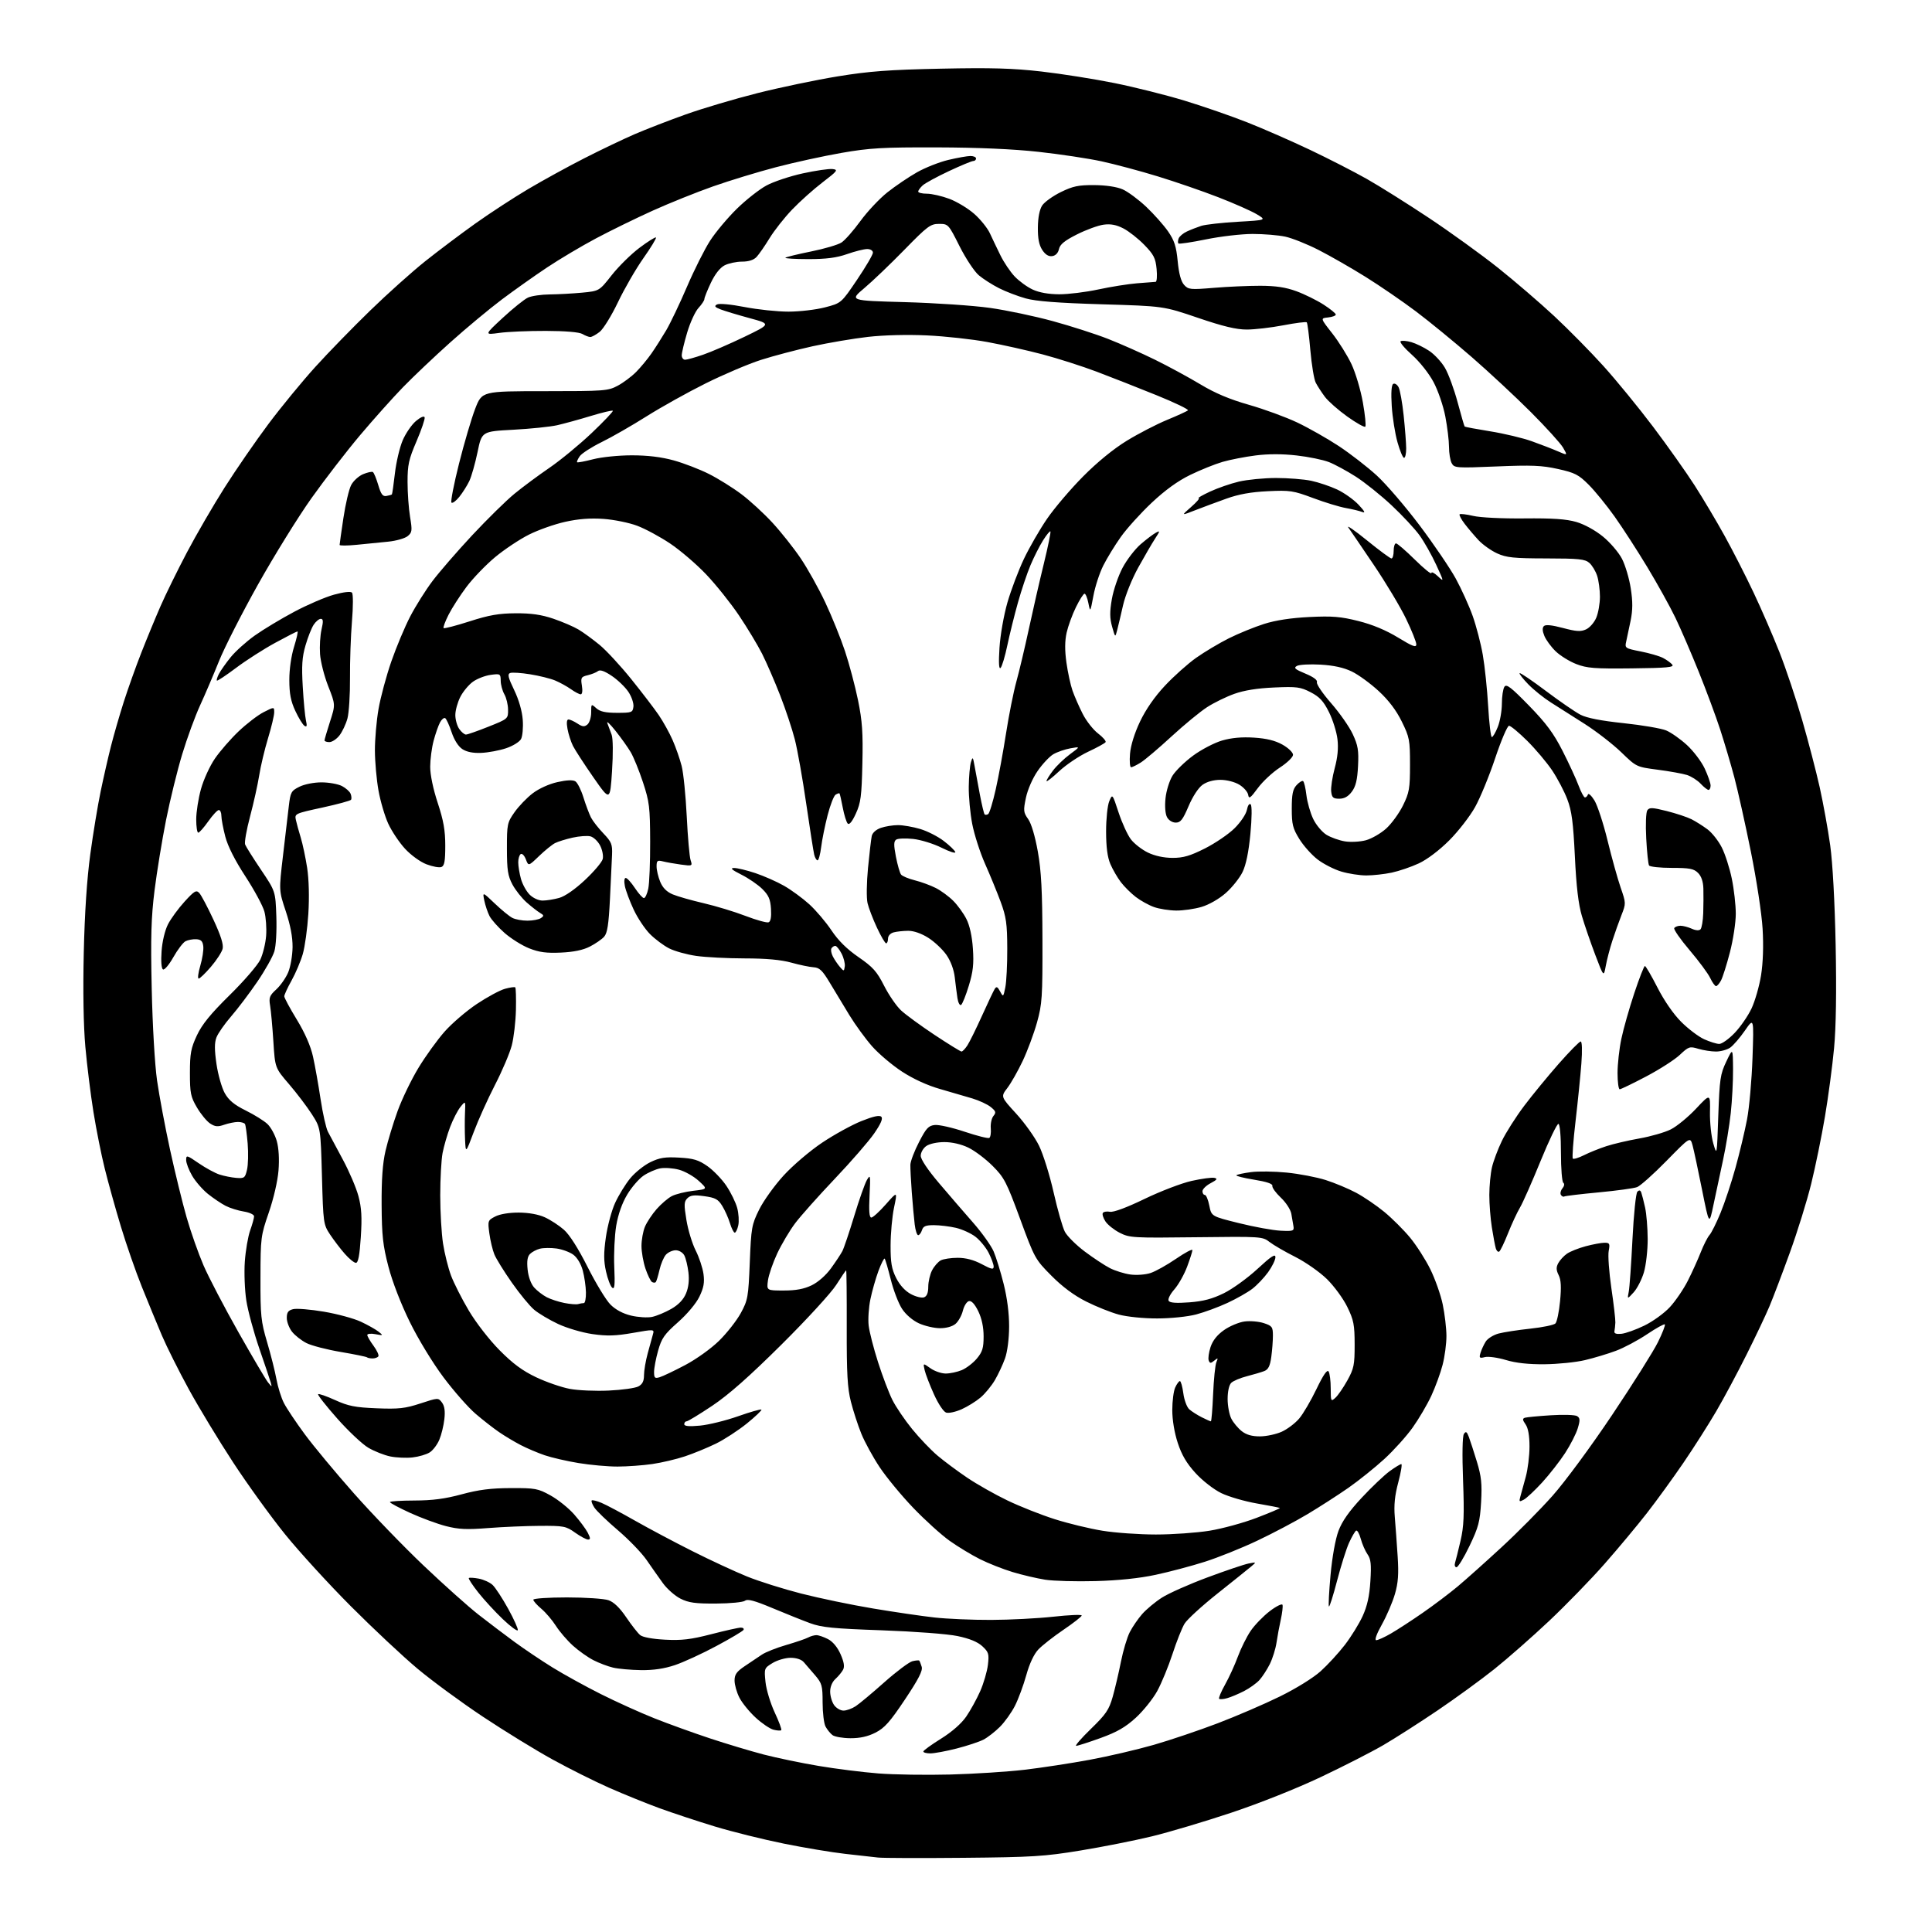 <?xml version="1.0" encoding="UTF-8" standalone="no"?>
<svg 
  version="1.1" 
  xmlns="http://www.w3.org/2000/svg" 
  xmlns:xlink="http://www.w3.org/1999/xlink" 
  xmlns:svg="http://www.w3.org/2000/svg"
  xmlns:rdf="http://www.w3.org/1999/02/22-rdf-syntax-ns#"
  xmlns:cc="http://creativecommons.org/ns#"
  xmlns:dc="http://purl.org/dc/elements/1.1/"
  viewBox="0 0 768 768"
  width="768"
  height="768"
>
<style>svg {background-color: white; }</style>"
<path stroke="none" fill="black" fill-rule="evenodd" d="M383.00,738.51C366.23,738.67 350.93,738.62 349.00,738.40C347.07,738.19 341.23,737.53 336.00,736.94C330.77,736.36 319.81,734.53 311.64,732.88C303.47,731.23 291.10,728.16 284.14,726.05C277.19,723.94 267.23,720.64 262.00,718.73C256.77,716.81 247.85,713.19 242.16,710.68C236.47,708.17 226.34,703.11 219.66,699.43C212.97,695.75 200.53,688.11 192.00,682.44C183.47,676.78 171.78,668.19 166.00,663.36C160.22,658.53 148.30,647.36 139.50,638.54C130.70,629.72 118.92,616.83 113.32,609.90C107.72,602.98 98.45,590.15 92.72,581.40C87.00,572.66 79.06,559.57 75.09,552.31C71.12,545.06 66.28,535.38 64.33,530.81C62.39,526.24 58.82,517.58 56.40,511.56C53.98,505.55 50.22,494.75 48.05,487.56C45.88,480.38 42.99,470.00 41.63,464.50C40.26,459.00 38.24,448.88 37.14,442.00C36.03,435.12 34.59,423.49 33.93,416.15C33.18,407.72 32.95,393.90 33.30,378.65C33.66,362.83 34.56,349.33 35.90,339.50C37.02,331.25 38.88,320.00 40.03,314.50C41.17,309.00 43.02,300.90 44.14,296.50C45.26,292.10 47.53,284.23 49.20,279.00C50.87,273.77 54.00,265.00 56.16,259.50C58.31,254.00 61.75,245.68 63.79,241.01C65.83,236.33 70.55,226.73 74.27,219.66C77.99,212.60 84.74,200.97 89.27,193.83C93.80,186.69 101.65,175.31 106.71,168.54C111.78,161.77 120.16,151.57 125.33,145.87C130.50,140.16 140.31,130.09 147.12,123.48C153.93,116.86 163.78,108.04 169.00,103.87C174.22,99.71 183.24,92.93 189.02,88.81C194.81,84.69 204.26,78.53 210.02,75.12C215.79,71.71 225.78,66.22 232.24,62.93C238.70,59.63 247.70,55.33 252.24,53.36C256.78,51.40 265.94,47.85 272.60,45.48C279.25,43.10 292.08,39.30 301.10,37.02C310.12,34.75 324.48,31.75 333.00,30.36C345.57,28.31 353.31,27.73 374.00,27.30C394.02,26.88 402.62,27.13 414.00,28.43C421.98,29.34 435.02,31.41 443.00,33.02C450.98,34.63 463.52,37.77 470.88,40.01C478.24,42.25 489.49,46.14 495.87,48.67C502.26,51.19 513.47,56.11 520.80,59.59C528.12,63.07 538.25,68.26 543.31,71.12C548.36,73.98 559.48,80.96 568.00,86.62C576.52,92.28 588.90,101.22 595.50,106.47C602.10,111.73 612.15,120.37 617.84,125.67C623.53,130.97 632.35,139.92 637.43,145.55C642.51,151.18 651.38,162.02 657.13,169.64C662.88,177.26 670.32,187.78 673.67,193.00C677.02,198.22 682.37,207.22 685.56,213.00C688.76,218.78 693.93,228.90 697.05,235.50C700.18,242.10 704.82,252.81 707.38,259.30C709.93,265.78 714.00,277.93 716.41,286.30C718.83,294.66 721.96,306.68 723.37,313.00C724.77,319.32 726.65,329.68 727.53,336.00C728.51,343.03 729.35,358.46 729.70,375.67C730.07,394.18 729.86,408.24 729.07,416.67C728.41,423.73 726.78,435.96 725.45,443.85C724.12,451.74 721.66,463.75 719.99,470.54C718.32,477.34 714.49,489.68 711.48,497.97C708.47,506.27 704.83,515.85 703.39,519.28C701.96,522.70 697.86,531.34 694.29,538.47C690.73,545.60 685.31,555.73 682.25,560.97C679.19,566.21 673.31,575.45 669.18,581.50C665.05,587.55 658.52,596.55 654.66,601.50C650.81,606.45 643.25,615.51 637.86,621.64C632.48,627.77 622.54,637.99 615.79,644.36C609.03,650.72 599.23,659.34 594.00,663.51C588.77,667.68 578.65,675.05 571.50,679.89C564.35,684.73 554.67,690.92 550.00,693.65C545.33,696.38 534.12,702.11 525.10,706.38C515.58,710.90 500.66,716.84 489.53,720.55C478.99,724.07 464.77,728.31 457.93,729.97C451.10,731.63 438.30,734.17 429.50,735.61C415.14,737.97 410.37,738.26 383.00,738.51zM377.75,705.40C387.23,705.15 400.51,704.30 407.25,703.51C413.99,702.72 425.61,700.94 433.08,699.56C440.55,698.18 452.05,695.50 458.63,693.61C465.22,691.71 476.65,687.85 484.05,685.03C491.45,682.21 502.53,677.44 508.68,674.42C515.17,671.24 522.00,667.01 524.97,664.34C527.78,661.81 532.11,657.10 534.59,653.88C537.07,650.66 540.26,645.50 541.67,642.42C543.51,638.39 544.38,634.47 544.75,628.52C545.17,621.81 544.95,619.77 543.61,617.86C542.70,616.56 541.49,613.80 540.93,611.72C540.37,609.64 539.53,608.17 539.07,608.46C538.61,608.74 537.36,610.89 536.29,613.24C535.21,615.58 533.08,622.35 531.53,628.28C529.99,634.21 528.52,638.85 528.27,638.60C528.02,638.35 528.31,632.72 528.91,626.10C529.57,618.92 530.84,611.83 532.06,608.57C533.50,604.73 536.27,600.77 541.31,595.37C545.26,591.13 550.26,586.39 552.40,584.83C554.55,583.27 556.63,582.00 557.04,582.00C557.44,582.00 556.90,585.26 555.84,589.25C554.44,594.48 554.06,598.31 554.45,603.00C554.75,606.58 555.26,613.63 555.59,618.67C556.05,625.71 555.80,629.20 554.50,633.67C553.57,636.88 551.24,642.31 549.32,645.75C547.20,649.55 546.32,652.00 547.08,652.00C547.76,652.00 550.39,650.81 552.91,649.35C555.44,647.89 561.10,644.21 565.50,641.16C569.90,638.12 576.20,633.36 579.50,630.60C582.80,627.83 590.64,620.83 596.92,615.03C603.21,609.24 612.32,600.04 617.17,594.58C622.13,588.99 632.51,574.92 640.90,562.38C649.11,550.13 657.28,537.15 659.06,533.53C660.84,529.92 662.07,526.74 661.80,526.47C661.53,526.19 658.34,527.96 654.72,530.39C651.10,532.82 645.54,535.78 642.37,536.96C639.19,538.15 633.65,539.82 630.05,540.67C626.45,541.53 619.23,542.26 614.00,542.31C607.60,542.37 602.58,541.82 598.60,540.62C595.36,539.65 591.61,539.13 590.27,539.47C588.11,540.01 587.92,539.83 588.52,537.79C588.90,536.53 589.84,534.51 590.60,533.29C591.37,532.07 593.68,530.64 595.75,530.09C597.81,529.55 603.48,528.68 608.34,528.16C613.21,527.64 617.69,526.71 618.30,526.10C618.91,525.49 619.74,521.51 620.15,517.25C620.69,511.61 620.54,508.79 619.59,506.88C618.59,504.88 618.55,503.77 619.43,502.13C620.06,500.95 621.61,499.26 622.87,498.38C624.13,497.50 627.48,496.16 630.33,495.40C633.17,494.64 636.53,494.02 637.80,494.01C639.85,494.00 640.03,494.35 639.48,497.28C639.14,499.08 639.62,505.72 640.54,512.03C641.47,518.34 642.18,524.49 642.13,525.71C642.07,526.92 641.91,528.49 641.76,529.21C641.59,530.08 642.47,530.41 644.50,530.21C646.15,530.06 650.26,528.59 653.62,526.96C657.00,525.33 661.57,522.02 663.82,519.58C666.05,517.16 669.27,512.43 670.96,509.08C672.65,505.74 674.96,500.63 676.09,497.75C677.23,494.86 678.79,491.80 679.55,490.95C680.32,490.10 682.30,486.13 683.94,482.14C685.59,478.15 688.27,470.07 689.89,464.19C691.52,458.31 693.58,449.68 694.47,445.00C695.37,440.32 696.34,429.30 696.65,420.50C697.20,404.50 697.20,404.50 693.62,409.68C691.65,412.53 689.03,415.56 687.80,416.43C686.57,417.29 684.02,418.00 682.14,418.00C680.27,418.00 677.10,417.51 675.10,416.91C671.67,415.88 671.26,416.02 667.76,419.32C665.72,421.25 659.70,425.11 654.38,427.91C649.06,430.71 644.33,433.00 643.86,433.00C643.39,433.00 643.00,430.10 643.00,426.57C643.00,423.03 643.68,416.88 644.52,412.91C645.35,408.94 647.66,400.81 649.64,394.85C651.62,388.88 653.53,384.00 653.87,384.00C654.22,384.01 656.47,387.87 658.88,392.59C661.54,397.80 665.24,403.15 668.31,406.21C671.08,408.99 675.18,412.09 677.42,413.11C679.67,414.12 682.36,414.97 683.42,414.98C684.48,414.99 687.23,413.03 689.54,410.62C691.86,408.20 694.88,403.82 696.27,400.87C697.66,397.91 699.36,391.98 700.05,387.68C700.84,382.69 701.07,375.99 700.66,369.18C700.31,363.22 698.24,349.66 695.99,338.50C693.77,327.50 690.81,314.23 689.42,309.00C688.03,303.77 685.50,295.23 683.80,290.00C682.10,284.77 678.26,274.45 675.28,267.05C672.30,259.65 668.12,249.97 665.99,245.55C663.86,241.12 658.85,232.10 654.87,225.50C650.89,218.90 645.02,209.83 641.84,205.35C638.65,200.87 634.01,195.16 631.51,192.67C627.52,188.68 626.04,187.92 619.31,186.43C612.92,185.00 608.86,184.84 594.89,185.42C578.81,186.09 578.09,186.03 577.07,184.12C576.48,183.03 576.00,180.12 576.00,177.65C576.00,175.19 575.34,169.75 574.54,165.56C573.73,161.32 571.65,155.26 569.86,151.89C568.00,148.40 564.34,143.79 561.24,141.02C558.27,138.38 556.26,135.95 556.78,135.64C557.29,135.32 559.21,135.49 561.03,136.01C562.85,136.53 566.04,138.08 568.11,139.46C570.19,140.83 573.02,143.88 574.40,146.24C575.78,148.60 578.04,154.74 579.42,159.89C580.80,165.04 582.06,169.40 582.23,169.56C582.40,169.73 587.00,170.59 592.46,171.47C597.92,172.35 605.34,174.12 608.94,175.41C612.55,176.70 617.23,178.51 619.34,179.43C623.17,181.10 623.17,181.10 621.34,177.94C620.33,176.21 614.55,169.84 608.50,163.78C602.45,157.73 591.88,147.89 585.00,141.91C578.12,135.94 568.15,127.77 562.83,123.77C557.51,119.77 548.51,113.60 542.83,110.06C537.15,106.52 528.77,101.72 524.21,99.39C519.65,97.06 513.66,94.66 510.91,94.07C508.15,93.48 502.32,93.00 497.95,93.00C493.57,93.00 485.26,93.96 479.48,95.14C473.69,96.32 468.73,97.06 468.45,96.79C468.18,96.51 468.21,95.61 468.53,94.78C468.85,93.95 470.32,92.71 471.81,92.02C473.29,91.33 475.85,90.33 477.50,89.79C479.15,89.26 485.68,88.52 492.00,88.16C503.50,87.50 503.50,87.50 499.50,85.12C497.30,83.82 490.42,80.78 484.22,78.38C478.01,75.97 467.21,72.25 460.22,70.11C453.22,67.96 443.19,65.28 437.93,64.14C432.67,63.00 421.42,61.30 412.93,60.37C402.82,59.25 388.89,58.64 372.50,58.59C350.79,58.53 345.79,58.82 334.50,60.78C327.35,62.03 315.65,64.58 308.50,66.46C301.35,68.33 290.10,71.76 283.50,74.08C276.90,76.40 266.10,80.74 259.50,83.72C252.90,86.70 242.78,91.65 237.00,94.72C231.22,97.79 222.45,103.00 217.50,106.30C212.55,109.59 204.45,115.33 199.50,119.04C194.55,122.76 185.32,130.43 179.00,136.10C172.68,141.76 164.20,149.80 160.17,153.95C156.14,158.10 148.47,166.68 143.13,173.01C137.79,179.34 129.11,190.59 123.83,198.01C118.55,205.43 108.99,220.87 102.58,232.32C96.17,243.77 89.18,257.49 87.05,262.82C84.91,268.14 81.54,276.05 79.54,280.39C77.55,284.73 74.34,293.49 72.42,299.85C70.49,306.21 67.61,317.95 66.01,325.95C64.42,333.95 62.36,346.56 61.43,353.97C60.09,364.77 59.86,372.48 60.31,392.97C60.63,407.66 61.53,423.17 62.43,429.50C63.30,435.55 65.62,447.93 67.59,457.00C69.57,466.07 72.54,478.22 74.20,483.98C75.85,489.74 78.87,498.29 80.89,502.98C82.91,507.67 89.15,519.60 94.74,529.50C100.34,539.40 105.64,548.40 106.53,549.50C108.15,551.50 108.15,551.50 107.60,549.50C107.29,548.40 105.25,542.33 103.06,536.00C100.88,529.67 98.56,521.12 97.92,517.00C97.28,512.88 97.01,505.90 97.32,501.50C97.63,497.10 98.59,491.53 99.44,489.12C100.30,486.72 101.00,484.19 101.00,483.50C101.00,482.82 99.16,481.96 96.90,481.60C94.64,481.24 91.37,480.21 89.65,479.32C87.92,478.42 84.77,476.30 82.65,474.60C80.53,472.89 77.71,469.66 76.40,467.41C75.08,465.16 74.00,462.34 74.00,461.15C74.00,459.08 74.25,459.14 79.00,462.41C81.75,464.30 85.46,466.32 87.25,466.90C89.04,467.48 92.05,468.08 93.93,468.23C97.11,468.48 97.43,468.24 98.19,465.00C98.65,463.07 98.76,458.37 98.45,454.55C98.13,450.73 97.65,447.24 97.38,446.80C97.11,446.36 95.85,446.00 94.59,446.00C93.33,446.00 90.87,446.50 89.13,447.10C86.57,448.00 85.50,447.90 83.53,446.61C82.19,445.73 79.83,442.87 78.30,440.26C75.79,436.00 75.50,434.55 75.50,426.50C75.50,418.76 75.89,416.67 78.27,411.58C80.33,407.19 83.69,403.06 91.29,395.58C96.93,390.04 102.40,383.70 103.46,381.50C104.51,379.30 105.56,375.02 105.79,371.99C106.02,368.96 105.71,364.62 105.10,362.36C104.49,360.09 101.09,353.80 97.55,348.37C93.39,342.00 90.55,336.38 89.55,332.54C88.70,329.26 88.00,325.55 88.00,324.29C88.00,323.03 87.54,322.00 86.98,322.00C86.42,322.00 84.53,324.03 82.79,326.50C81.04,328.98 79.25,331.00 78.81,331.00C78.36,331.00 78.00,328.63 78.00,325.73C78.00,322.83 78.85,317.39 79.89,313.65C80.93,309.91 83.42,304.45 85.44,301.53C87.45,298.60 91.68,293.74 94.84,290.73C98.00,287.72 102.48,284.28 104.79,283.10C109.00,280.96 109.00,280.96 109.00,283.18C109.00,284.40 107.90,289.02 106.55,293.45C105.21,297.88 103.62,304.52 103.04,308.21C102.45,311.90 100.82,319.25 99.41,324.54C98.00,329.84 97.11,334.86 97.44,335.70C97.76,336.54 100.61,341.07 103.76,345.76C109.50,354.29 109.50,354.29 109.85,364.34C110.05,370.07 109.71,376.03 109.06,378.19C108.43,380.29 105.39,385.71 102.29,390.25C99.19,394.79 94.52,400.98 91.90,404.00C89.28,407.02 86.64,410.81 86.04,412.40C85.23,414.52 85.24,417.38 86.06,423.00C86.68,427.23 88.16,432.42 89.34,434.54C90.94,437.38 93.10,439.17 97.68,441.44C101.09,443.12 104.97,445.54 106.32,446.82C107.67,448.10 109.34,451.15 110.03,453.61C110.81,456.39 111.07,460.81 110.71,465.29C110.38,469.48 108.76,476.48 106.85,482.00C103.67,491.22 103.57,491.99 103.54,508.00C103.50,523.04 103.74,525.30 106.17,533.50C107.64,538.45 109.31,545.07 109.88,548.21C110.45,551.35 111.79,555.63 112.85,557.71C113.92,559.80 117.65,565.39 121.15,570.13C124.64,574.87 133.44,585.45 140.69,593.65C147.95,601.85 160.42,614.78 168.42,622.37C176.41,629.96 186.22,638.73 190.23,641.86C194.23,644.98 200.65,649.85 204.50,652.67C208.35,655.49 215.14,660.06 219.59,662.81C224.04,665.57 232.70,670.34 238.83,673.42C244.97,676.50 254.52,680.82 260.05,683.02C265.58,685.22 275.56,688.83 282.24,691.04C288.92,693.25 298.56,696.14 303.66,697.47C308.77,698.79 318.55,700.83 325.40,701.98C332.24,703.14 342.94,704.48 349.17,704.97C355.40,705.46 368.26,705.65 377.75,705.40zM369.84,697.00C368.28,697.00 367.02,696.66 367.04,696.25C367.06,695.84 370.22,693.55 374.06,691.16C378.41,688.45 382.17,685.15 384.08,682.38C385.76,679.94 388.26,675.40 389.64,672.29C391.01,669.18 392.39,664.46 392.71,661.81C393.22,657.46 393.01,656.74 390.50,654.41C388.62,652.67 385.43,651.36 380.65,650.36C376.64,649.52 363.63,648.54 350.54,648.07C331.22,647.39 326.61,646.93 322.00,645.23C318.98,644.12 312.23,641.41 307.00,639.22C299.97,636.27 297.15,635.52 296.17,636.31C295.43,636.90 290.29,637.41 284.67,637.44C276.41,637.49 273.75,637.12 270.52,635.50C268.33,634.40 265.18,631.63 263.52,629.34C261.86,627.05 258.93,622.88 257.00,620.08C255.07,617.29 249.97,612.00 245.66,608.33C241.35,604.66 237.13,600.60 236.28,599.30C235.43,598.00 234.95,596.72 235.21,596.46C235.48,596.19 237.22,596.62 239.10,597.41C240.97,598.19 247.00,601.40 252.50,604.53C258.00,607.65 268.31,613.13 275.41,616.69C282.51,620.26 292.18,624.74 296.91,626.66C301.63,628.58 311.35,631.64 318.50,633.47C325.65,635.30 338.48,637.97 347.00,639.39C355.52,640.82 366.55,642.43 371.50,642.98C376.45,643.53 386.57,643.97 394.00,643.94C401.43,643.92 412.56,643.34 418.75,642.66C424.94,641.98 430.00,641.76 430.00,642.18C430.00,642.60 426.74,645.15 422.75,647.86C418.76,650.57 414.26,654.10 412.74,655.71C411.00,657.55 409.23,661.33 407.96,665.91C406.85,669.91 404.83,675.37 403.47,678.06C402.11,680.74 399.42,684.52 397.48,686.45C395.55,688.38 392.60,690.67 390.93,691.54C389.25,692.40 384.46,693.99 380.28,695.06C376.10,696.13 371.40,697.00 369.84,697.00zM427.80,694.00C427.20,694.00 429.83,690.96 433.66,687.25C439.65,681.43 440.85,679.67 442.32,674.50C443.25,671.20 444.73,664.92 445.59,660.55C446.46,656.18 448.03,650.90 449.09,648.83C450.15,646.75 452.37,643.51 454.03,641.61C455.70,639.72 459.22,636.78 461.87,635.09C464.51,633.39 472.65,629.77 479.96,627.05C487.26,624.33 494.65,621.84 496.37,621.51C499.49,620.91 499.49,620.91 497.37,622.70C496.20,623.69 490.18,628.52 484.00,633.43C477.82,638.34 471.91,643.74 470.88,645.43C469.85,647.12 467.69,652.55 466.08,657.50C464.46,662.45 461.74,669.06 460.03,672.19C458.32,675.32 454.48,680.10 451.50,682.83C447.37,686.60 444.02,688.53 437.49,690.89C432.76,692.60 428.40,694.00 427.80,694.00zM338.04,690.97C334.99,690.95 331.79,690.39 330.91,689.72C330.04,689.05 328.80,687.52 328.16,686.32C327.52,685.11 327.00,680.83 327.00,676.79C327.00,670.09 326.74,669.14 324.03,665.97C322.40,664.06 320.37,661.71 319.53,660.75C318.58,659.66 316.58,659.00 314.25,659.00C312.19,659.01 308.98,659.94 307.12,661.07C303.79,663.10 303.74,663.22 304.30,668.63C304.61,671.65 306.26,677.09 307.95,680.71C309.65,684.33 310.82,687.51 310.56,687.77C310.30,688.03 308.92,687.95 307.49,687.59C306.05,687.23 302.85,685.06 300.36,682.76C297.87,680.47 294.97,676.90 293.92,674.83C292.86,672.77 292.00,669.72 292.00,668.05C292.00,665.62 292.81,664.49 296.13,662.26C298.41,660.74 301.45,658.70 302.88,657.73C304.32,656.76 308.65,655.04 312.50,653.92C316.35,652.80 320.28,651.46 321.24,650.94C322.19,650.42 323.68,650.00 324.54,650.00C325.40,650.00 327.47,650.71 329.14,651.57C331.04,652.55 332.91,654.79 334.13,657.56C335.51,660.68 335.80,662.50 335.13,663.75C334.61,664.72 333.24,666.37 332.09,667.42C330.82,668.57 330.00,670.53 330.00,672.43C330.00,674.15 330.70,676.56 331.56,677.78C332.41,679.00 334.10,680.00 335.31,679.99C336.51,679.99 338.69,679.20 340.15,678.24C341.60,677.29 346.73,673.01 351.53,668.73C356.34,664.46 361.36,660.70 362.69,660.36C364.01,660.03 365.24,659.93 365.42,660.13C365.60,660.33 366.04,661.43 366.39,662.58C366.86,664.12 365.13,667.49 359.73,675.58C353.79,684.48 351.62,686.92 348.01,688.75C344.96,690.30 341.85,690.99 338.04,690.97zM487.85,675.04C486.37,675.47 484.92,675.58 484.63,675.30C484.34,675.01 485.41,672.46 486.99,669.64C488.58,666.81 490.87,661.80 492.08,658.50C493.30,655.20 495.59,650.60 497.18,648.27C498.77,645.94 502.18,642.43 504.76,640.45C507.35,638.48 509.62,637.36 509.82,637.96C510.02,638.57 509.71,641.18 509.14,643.78C508.56,646.38 507.79,650.52 507.43,653.00C507.06,655.48 505.86,659.30 504.77,661.50C503.67,663.70 501.81,666.56 500.64,667.85C499.46,669.14 496.71,671.11 494.53,672.23C492.34,673.35 489.34,674.62 487.85,675.04zM254.78,663.90C250.78,663.84 245.81,663.40 243.73,662.91C241.66,662.42 238.16,661.10 235.94,659.97C233.72,658.84 230.05,656.25 227.79,654.21C225.52,652.17 222.47,648.63 221.01,646.34C219.55,644.05 216.93,640.97 215.18,639.50C213.43,638.03 212.00,636.41 212.00,635.91C212.00,635.41 217.99,635.00 225.35,635.00C232.69,635.00 240.14,635.50 241.89,636.11C244.01,636.85 246.37,639.12 248.93,642.90C251.05,646.02 253.54,649.21 254.47,649.97C255.48,650.82 259.40,651.54 264.38,651.80C271.01,652.15 274.59,651.72 282.74,649.62C288.31,648.18 293.60,647.00 294.49,647.00C295.39,647.00 295.86,647.42 295.54,647.93C295.23,648.44 290.36,651.33 284.73,654.34C279.11,657.36 271.70,660.76 268.28,661.91C264.05,663.33 259.74,663.97 254.78,663.90zM205.83,648.02C205.65,648.56 202.99,646.61 199.92,643.68C196.84,640.76 192.44,635.97 190.13,633.05C187.82,630.13 186.13,627.54 186.36,627.30C186.60,627.07 188.38,627.17 190.31,627.53C192.24,627.89 194.72,629.02 195.81,630.04C196.91,631.06 199.68,635.30 201.98,639.46C204.28,643.62 206.01,647.47 205.83,648.02zM435.50,628.51C427.80,628.72 418.80,628.47 415.50,627.96C412.20,627.44 406.37,626.08 402.54,624.92C398.70,623.76 392.85,621.45 389.54,619.79C386.22,618.12 380.80,614.85 377.50,612.50C374.20,610.16 367.68,604.25 363.00,599.37C358.32,594.49 352.33,587.22 349.67,583.22C347.01,579.22 343.74,573.24 342.40,569.94C341.05,566.63 339.19,560.91 338.25,557.21C336.87,551.82 336.55,546.04 336.59,527.75C336.62,515.24 336.52,505.00 336.36,505.00C336.19,505.00 334.42,507.59 332.42,510.75C330.42,513.92 320.62,524.60 310.59,534.55C297.84,547.21 289.64,554.45 283.14,558.80C278.04,562.21 273.45,565.00 272.93,565.00C272.42,565.00 272.00,565.52 272.00,566.14C272.00,566.94 273.88,567.11 278.25,566.71C281.69,566.38 288.48,564.71 293.35,563.00C298.22,561.28 302.41,560.08 302.67,560.34C302.92,560.59 300.33,563.07 296.90,565.85C293.47,568.62 287.93,572.23 284.58,573.87C281.24,575.50 275.70,577.78 272.28,578.92C268.86,580.06 263.01,581.44 259.28,581.98C255.55,582.52 249.35,582.97 245.50,582.98C241.65,582.99 234.68,582.36 230.00,581.59C225.32,580.82 219.25,579.42 216.50,578.48C213.75,577.54 209.47,575.72 207.00,574.44C204.53,573.16 200.66,570.85 198.41,569.30C196.15,567.76 191.94,564.48 189.05,562.00C186.15,559.52 180.41,553.00 176.29,547.50C172.01,541.79 166.26,532.35 162.90,525.50C159.36,518.29 155.96,509.51 154.40,503.50C152.21,495.10 151.78,491.19 151.70,479.00C151.64,468.81 152.10,462.41 153.25,457.47C154.15,453.60 156.30,446.50 158.04,441.69C159.78,436.89 163.52,429.14 166.35,424.48C169.18,419.81 173.86,413.33 176.74,410.08C179.62,406.82 185.37,401.89 189.51,399.12C193.66,396.35 198.70,393.63 200.72,393.07C202.74,392.51 204.59,392.25 204.83,392.50C205.07,392.74 205.19,396.77 205.09,401.46C204.98,406.14 204.24,412.48 203.44,415.56C202.64,418.63 199.63,425.72 196.74,431.32C193.86,436.92 190.07,445.32 188.32,450.00C185.13,458.50 185.13,458.50 184.87,453.00C184.73,449.98 184.72,445.25 184.84,442.50C185.07,437.50 185.07,437.50 183.05,440.00C181.93,441.38 180.09,444.96 178.94,447.97C177.80,450.97 176.45,455.65 175.93,458.35C175.42,461.06 175.00,468.64 175.00,475.19C175.00,481.75 175.50,490.35 176.11,494.31C176.72,498.26 178.15,503.98 179.27,507.00C180.40,510.02 183.59,516.33 186.37,521.00C189.25,525.84 194.50,532.61 198.59,536.74C203.88,542.08 207.69,544.90 213.13,547.48C217.18,549.41 223.20,551.48 226.50,552.10C229.80,552.72 236.78,553.02 242.01,552.77C247.24,552.53 252.53,551.79 253.76,551.13C255.38,550.26 256.00,549.02 256.00,546.67C256.00,544.88 256.66,540.96 257.48,537.96C258.29,534.96 259.22,531.57 259.55,530.43C260.14,528.37 260.10,528.36 251.49,529.87C244.64,531.06 241.30,531.15 235.49,530.32C231.43,529.73 225.32,527.93 221.83,526.29C218.35,524.66 214.06,522.10 212.30,520.61C210.54,519.13 206.56,514.28 203.46,509.85C200.35,505.42 197.23,500.38 196.52,498.65C195.81,496.92 194.91,493.17 194.53,490.32C193.85,485.28 193.91,485.10 196.87,483.57C198.70,482.62 202.39,482.01 206.20,482.02C210.15,482.04 214.02,482.73 216.57,483.89C218.80,484.91 222.22,487.13 224.15,488.83C226.38,490.78 229.85,496.24 233.59,503.66C236.84,510.12 240.92,516.84 242.66,518.58C244.70,520.63 247.62,522.19 250.87,522.97C253.64,523.63 257.39,523.87 259.21,523.49C261.02,523.11 264.45,521.68 266.84,520.31C269.74,518.64 271.69,516.60 272.70,514.17C273.71,511.77 274.03,508.92 273.66,505.79C273.35,503.19 272.61,500.14 272.02,499.03C271.41,497.89 269.92,497.00 268.62,497.00C267.35,497.00 265.59,497.79 264.71,498.76C263.83,499.74 262.68,502.47 262.15,504.84C261.61,507.21 260.94,509.39 260.66,509.68C260.37,509.97 259.70,509.93 259.16,509.60C258.63,509.27 257.47,506.89 256.59,504.32C255.72,501.75 255.00,497.68 255.00,495.29C255.00,492.90 255.62,489.45 256.37,487.65C257.13,485.84 259.22,482.68 261.02,480.63C262.82,478.58 265.54,476.25 267.06,475.47C268.58,474.68 272.41,473.73 275.58,473.36C281.33,472.69 281.33,472.69 277.74,469.40C275.77,467.60 272.25,465.61 269.92,464.98C267.59,464.35 264.23,464.11 262.45,464.44C260.68,464.78 257.71,466.07 255.86,467.31C254.01,468.55 251.07,471.95 249.33,474.86C247.29,478.25 245.73,482.69 244.96,487.21C244.31,491.10 243.96,498.46 244.18,503.59C244.50,510.92 244.32,512.68 243.35,511.87C242.67,511.31 241.56,508.41 240.90,505.43C239.96,501.26 239.95,498.14 240.84,491.85C241.48,487.36 243.13,481.20 244.52,478.17C245.92,475.13 248.61,470.74 250.52,468.41C252.42,466.09 256.03,463.20 258.53,461.98C262.24,460.19 264.38,459.85 270.00,460.17C275.69,460.49 277.67,461.09 281.21,463.56C283.57,465.21 286.96,468.73 288.74,471.37C290.52,474.02 292.46,477.98 293.05,480.18C293.64,482.37 293.83,485.48 293.48,487.08C293.13,488.69 292.50,490.00 292.08,490.00C291.66,490.00 290.80,488.31 290.17,486.25C289.55,484.19 288.16,481.08 287.09,479.35C285.46,476.70 284.34,476.10 279.97,475.50C275.92,474.94 274.45,475.12 273.24,476.33C271.90,477.67 271.85,478.85 272.87,485.02C273.51,488.94 275.17,494.37 276.54,497.08C277.92,499.79 279.31,504.00 279.65,506.43C280.11,509.84 279.74,511.90 278.02,515.45C276.73,518.13 273.17,522.37 269.51,525.61C264.09,530.39 263.00,531.96 261.61,536.90C260.72,540.05 260.00,543.87 260.00,545.38C260.00,547.77 260.30,548.05 262.25,547.46C263.49,547.09 268.03,544.92 272.34,542.65C276.76,540.32 282.65,536.10 285.84,532.98C288.95,529.93 292.84,524.97 294.48,521.97C297.28,516.81 297.49,515.66 298.05,501.84C298.60,488.02 298.82,486.81 301.77,480.84C303.49,477.35 307.87,471.25 311.51,467.27C315.20,463.24 321.96,457.48 326.83,454.22C331.62,451.02 338.63,447.16 342.41,445.65C347.15,443.75 349.61,443.21 350.33,443.93C351.04,444.64 350.16,446.70 347.50,450.56C345.38,453.64 338.36,461.72 331.89,468.53C325.42,475.34 318.33,483.30 316.12,486.22C313.92,489.14 310.70,494.56 308.96,498.27C307.23,501.97 305.57,506.80 305.27,509.00C304.74,513.00 304.74,513.00 311.55,513.00C316.41,513.00 319.60,512.40 322.65,510.93C325.20,509.70 328.32,506.95 330.33,504.18C332.20,501.60 334.24,498.52 334.86,497.33C335.48,496.13 337.59,489.87 339.55,483.42C341.50,476.96 343.78,470.51 344.60,469.09C345.99,466.68 346.06,467.11 345.66,475.25C345.35,481.39 345.56,484.00 346.36,484.00C346.99,484.00 349.58,481.64 352.13,478.75C356.76,473.50 356.76,473.50 355.40,480.00C354.65,483.57 354.03,490.34 354.02,495.04C354.00,501.93 354.43,504.44 356.25,508.04C357.68,510.88 359.81,513.20 362.09,514.42C364.06,515.48 366.42,516.05 367.34,515.70C368.46,515.27 369.00,513.90 369.00,511.48C369.00,509.51 369.68,506.59 370.51,504.98C371.34,503.37 372.89,501.60 373.94,501.03C375.00,500.46 378.04,500.00 380.69,500.00C383.93,500.00 387.07,500.83 390.26,502.52C394.15,504.60 395.00,504.77 395.00,503.48C395.00,502.62 394.10,500.16 393.01,498.02C391.91,495.87 389.54,492.99 387.74,491.61C385.94,490.24 382.44,488.65 379.98,488.08C377.52,487.51 373.62,487.04 371.32,487.02C368.00,487.01 367.00,487.41 366.50,489.00C366.15,490.10 365.47,491.00 364.99,491.00C364.51,491.00 363.89,489.09 363.61,486.75C363.32,484.41 362.81,478.68 362.45,474.00C362.10,469.32 361.85,464.38 361.89,463.00C361.93,461.62 363.47,457.57 365.32,454.00C368.18,448.43 369.09,447.46 371.64,447.20C373.27,447.04 378.61,448.25 383.50,449.89C388.39,451.53 392.78,452.63 393.26,452.34C393.74,452.04 394.01,450.32 393.85,448.51C393.70,446.70 394.17,444.50 394.90,443.62C396.04,442.24 395.89,441.73 393.87,440.08C392.57,439.01 389.25,437.47 386.50,436.64C383.75,435.82 377.93,434.12 373.58,432.87C368.63,431.46 362.99,428.87 358.55,425.97C354.64,423.42 349.29,418.89 346.67,415.92C344.04,412.94 339.97,407.35 337.62,403.50C335.28,399.65 331.76,393.84 329.82,390.59C326.90,385.72 325.77,384.65 323.39,384.50C321.80,384.40 317.82,383.57 314.54,382.66C310.47,381.53 304.61,380.99 296.04,380.98C289.14,380.97 280.44,380.52 276.71,379.98C272.97,379.44 268.14,378.09 265.98,376.99C263.82,375.89 260.41,373.34 258.40,371.33C256.39,369.32 253.46,364.94 251.90,361.59C250.33,358.24 248.76,354.04 248.40,352.25C248.02,350.33 248.16,349.00 248.74,349.00C249.29,349.00 250.93,350.80 252.38,353.00C253.84,355.20 255.45,357.00 255.97,357.00C256.49,357.00 257.27,355.31 257.70,353.25C258.14,351.19 258.48,342.75 258.45,334.50C258.40,320.84 258.15,318.74 255.60,311.00C254.06,306.32 251.86,300.93 250.72,299.00C249.58,297.07 246.85,293.25 244.66,290.50C242.47,287.75 241.03,286.40 241.44,287.50C241.86,288.60 242.63,290.66 243.14,292.08C243.69,293.60 243.75,299.51 243.29,306.58C242.50,318.50 242.50,318.50 235.88,309.00C232.24,303.77 228.59,298.15 227.76,296.50C226.94,294.85 225.96,291.81 225.59,289.75C225.15,287.31 225.29,286.00 225.99,286.00C226.58,286.00 228.18,286.73 229.54,287.62C231.53,288.92 232.30,289.00 233.51,288.00C234.33,287.31 235.00,285.17 235.00,283.22C235.00,279.74 235.03,279.72 237.02,281.52C238.53,282.88 240.65,283.35 245.27,283.36C251.15,283.36 251.52,283.22 251.80,280.90C251.96,279.54 251.05,276.88 249.77,274.99C248.49,273.09 245.53,270.25 243.19,268.68C240.29,266.73 238.54,266.12 237.71,266.77C237.05,267.30 235.21,268.03 233.63,268.41C231.00,269.04 230.80,269.39 231.31,272.55C231.65,274.62 231.46,276.00 230.84,276.00C230.27,276.00 228.53,275.09 226.96,273.97C225.40,272.86 222.57,271.30 220.68,270.51C218.80,269.72 214.31,268.61 210.72,268.04C207.13,267.46 203.56,267.23 202.79,267.53C201.67,267.96 202.00,269.35 204.38,274.28C206.24,278.13 207.54,282.64 207.80,286.11C208.03,289.20 207.72,292.65 207.12,293.78C206.51,294.91 203.84,296.56 201.15,297.45C198.48,298.34 194.06,299.16 191.35,299.28C188.07,299.43 185.53,298.92 183.80,297.79C182.18,296.73 180.55,294.16 179.52,291.05C178.60,288.29 177.45,285.78 176.97,285.48C176.49,285.19 175.56,285.95 174.91,287.18C174.25,288.40 173.11,291.68 172.37,294.45C171.63,297.23 171.02,301.88 171.01,304.78C171.00,307.98 172.18,313.64 174.00,319.16C176.31,326.18 177.00,330.08 177.00,336.16C177.00,342.35 176.67,344.19 175.46,344.65C174.62,344.98 171.95,344.49 169.54,343.57C167.05,342.62 163.36,339.94 160.99,337.37C158.70,334.89 155.70,330.39 154.32,327.39C152.95,324.39 151.20,318.46 150.45,314.21C149.69,309.97 149.05,302.85 149.03,298.38C149.02,293.92 149.66,286.45 150.48,281.80C151.29,277.14 153.58,268.64 155.57,262.91C157.56,257.19 160.94,249.12 163.09,245.00C165.24,240.88 169.20,234.57 171.90,231.00C174.59,227.42 181.67,219.25 187.64,212.84C193.62,206.44 201.20,198.98 204.50,196.28C207.80,193.57 214.08,188.92 218.45,185.93C222.82,182.94 230.37,176.72 235.23,172.11C240.08,167.50 243.85,163.52 243.61,163.28C243.36,163.03 239.41,163.97 234.83,165.36C230.25,166.76 224.25,168.40 221.50,169.03C218.75,169.65 210.88,170.46 204.01,170.83C191.53,171.50 191.53,171.50 189.83,179.72C188.89,184.24 187.42,189.41 186.56,191.22C185.70,193.02 183.91,195.85 182.59,197.50C181.26,199.15 179.86,200.18 179.46,199.79C179.07,199.40 180.42,192.42 182.47,184.29C184.51,176.16 187.41,166.35 188.89,162.50C191.60,155.50 191.60,155.50 216.55,155.50C240.24,155.50 241.70,155.39 245.55,153.33C247.78,152.14 251.09,149.66 252.90,147.83C254.71,146.00 257.45,142.69 258.99,140.47C260.53,138.26 263.16,134.12 264.84,131.28C266.51,128.43 270.23,120.65 273.09,113.98C275.95,107.31 280.09,99.07 282.28,95.68C284.47,92.28 289.25,86.58 292.90,83.00C296.55,79.42 301.87,75.25 304.71,73.72C307.56,72.19 314.05,70.03 319.13,68.92C324.21,67.81 329.52,67.04 330.93,67.20C333.28,67.47 332.95,67.92 327.00,72.47C323.43,75.20 317.98,80.07 314.90,83.29C311.82,86.50 307.77,91.64 305.90,94.71C304.03,97.77 301.71,101.11 300.75,102.14C299.60,103.36 297.61,104.00 294.95,104.00C292.72,104.00 289.61,104.67 288.03,105.48C286.21,106.43 284.22,108.96 282.58,112.42C281.16,115.42 280.00,118.33 280.00,118.89C280.00,119.44 278.94,121.04 277.65,122.43C276.36,123.83 274.33,128.24 273.15,132.23C271.96,136.23 271.00,140.29 271.00,141.25C271.00,142.21 271.60,143.00 272.34,143.00C273.08,143.00 276.31,142.10 279.52,140.99C282.72,139.89 290.11,136.69 295.92,133.89C306.50,128.78 306.50,128.78 298.00,126.47C293.32,125.20 288.15,123.64 286.50,123.01C284.15,122.11 283.83,121.68 285.00,121.03C285.87,120.55 290.48,120.97 296.00,122.05C301.23,123.06 309.10,123.89 313.50,123.88C317.90,123.87 324.40,123.11 327.95,122.18C334.41,120.50 334.41,120.50 340.70,111.19C344.17,106.06 347.00,101.23 347.00,100.44C347.00,99.61 346.03,99.00 344.72,99.00C343.46,99.00 339.87,99.90 336.74,101.00C332.56,102.47 328.49,103.00 321.36,103.00C316.03,103.00 311.91,102.75 312.21,102.45C312.51,102.16 317.09,101.04 322.39,99.97C327.68,98.91 333.14,97.30 334.51,96.40C335.89,95.50 339.26,91.67 342.01,87.89C344.75,84.12 349.59,78.97 352.75,76.46C355.91,73.95 361.21,70.37 364.52,68.49C367.83,66.62 373.46,64.40 377.02,63.56C380.58,62.72 384.51,62.02 385.75,62.01C386.99,62.01 388.00,62.45 388.00,63.00C388.00,63.55 387.50,64.00 386.90,64.00C386.29,64.00 381.92,65.81 377.19,68.03C372.46,70.25 367.78,72.79 366.79,73.69C365.81,74.58 365.00,75.69 365.00,76.15C365.00,76.62 366.56,77.00 368.46,77.00C370.37,77.00 374.37,77.92 377.36,79.03C380.35,80.15 384.81,82.84 387.27,85.01C389.73,87.17 392.53,90.65 393.49,92.72C394.45,94.80 396.34,98.75 397.69,101.50C399.04,104.25 401.57,108.02 403.32,109.87C405.07,111.73 408.30,114.08 410.50,115.10C413.09,116.30 416.81,116.96 421.05,116.98C424.65,116.99 431.62,116.13 436.55,115.07C441.47,114.01 448.43,112.90 452.00,112.61C455.57,112.32 458.89,112.06 459.38,112.04C459.86,112.02 460.04,109.72 459.77,106.93C459.35,102.61 458.63,101.20 454.89,97.35C452.48,94.87 448.73,91.92 446.58,90.81C443.78,89.36 441.52,88.93 438.70,89.31C436.53,89.60 431.77,91.34 428.13,93.17C423.20,95.65 421.37,97.14 420.96,99.00C420.62,100.57 419.62,101.62 418.27,101.81C416.82,102.02 415.54,101.22 414.31,99.35C413.03,97.39 412.52,94.78 412.57,90.39C412.62,86.43 413.24,83.29 414.28,81.69C415.19,80.31 418.53,77.91 421.71,76.35C426.54,73.99 428.72,73.54 434.99,73.58C439.63,73.61 443.94,74.26 446.26,75.27C448.33,76.17 452.54,79.29 455.63,82.20C458.71,85.12 462.63,89.53 464.34,92.00C466.83,95.61 467.59,97.96 468.15,103.84C468.62,108.75 469.46,111.86 470.68,113.22C472.38,115.12 473.14,115.20 482.50,114.42C488.00,113.96 496.32,113.59 501.00,113.60C507.17,113.62 511.10,114.21 515.35,115.77C518.57,116.95 523.40,119.33 526.10,121.06C528.79,122.79 531.00,124.58 531.00,125.04C531.00,125.50 529.62,126.01 527.93,126.19C524.86,126.50 524.86,126.50 529.57,132.50C532.16,135.80 535.60,141.30 537.22,144.72C538.84,148.14 540.88,155.00 541.76,159.96C542.64,164.92 543.07,169.26 542.73,169.61C542.38,169.96 539.16,168.15 535.57,165.59C531.99,163.03 527.97,159.49 526.65,157.72C525.33,155.95 523.70,153.43 523.03,152.13C522.35,150.83 521.39,145.00 520.88,139.20C520.38,133.39 519.74,128.40 519.46,128.13C519.18,127.85 514.99,128.38 510.14,129.31C505.29,130.24 498.75,131.00 495.61,131.00C491.43,131.00 486.20,129.75 476.19,126.34C462.50,121.68 462.50,121.68 438.00,120.96C420.50,120.43 411.85,119.77 407.73,118.62C404.56,117.74 399.79,115.91 397.13,114.56C394.46,113.21 390.84,110.90 389.08,109.42C387.32,107.93 383.89,102.75 381.43,97.86C377.03,89.10 376.94,89.00 373.27,89.00C369.88,89.00 368.69,89.89 359.53,99.27C354.01,104.92 346.84,111.79 343.59,114.52C337.69,119.50 337.69,119.50 359.59,120.10C371.64,120.43 386.90,121.46 393.50,122.39C400.10,123.32 411.35,125.69 418.50,127.65C425.65,129.60 435.55,132.79 440.50,134.73C445.45,136.67 453.87,140.41 459.20,143.03C464.54,145.66 472.64,150.06 477.20,152.80C483.03,156.31 488.78,158.73 496.50,160.93C502.55,162.66 511.18,165.82 515.69,167.96C520.19,170.10 527.61,174.31 532.19,177.32C536.76,180.34 543.56,185.61 547.30,189.03C551.04,192.46 558.71,201.40 564.34,208.88C569.98,216.37 576.43,225.88 578.69,230.00C580.94,234.12 583.97,240.80 585.41,244.84C586.84,248.87 588.66,255.85 589.44,260.34C590.22,264.83 591.18,274.01 591.57,280.75C591.96,287.49 592.62,293.00 593.03,293.00C593.45,293.00 594.51,291.19 595.39,288.98C596.28,286.77 597.01,282.61 597.02,279.73C597.02,276.85 597.48,273.82 598.03,273.00C598.84,271.78 600.66,273.18 607.80,280.50C614.63,287.51 617.58,291.49 621.15,298.50C623.67,303.45 626.53,309.64 627.50,312.25C628.48,314.86 629.62,317.00 630.05,317.00C630.48,317.00 631.01,316.47 631.23,315.82C631.44,315.18 632.61,316.25 633.82,318.20C635.02,320.16 637.37,327.32 639.03,334.13C640.69,340.93 643.03,349.33 644.22,352.79C646.37,359.01 646.38,359.14 644.55,363.79C643.53,366.38 641.90,370.98 640.92,374.00C639.94,377.02 638.77,381.51 638.32,383.96C637.50,388.42 637.50,388.42 634.14,379.57C632.29,374.69 629.89,367.74 628.82,364.10C627.44,359.47 626.61,352.44 626.04,340.50C625.38,326.87 624.79,322.36 623.04,317.76C621.85,314.61 619.13,309.43 617.01,306.26C614.88,303.09 610.42,297.80 607.10,294.50C603.77,291.20 600.52,288.50 599.86,288.50C599.21,288.50 596.75,294.26 594.39,301.30C592.04,308.35 588.43,317.12 586.38,320.80C584.33,324.49 579.70,330.46 576.08,334.08C572.12,338.03 567.31,341.67 564.00,343.21C560.98,344.62 556.12,346.27 553.20,346.89C550.29,347.50 545.76,348.00 543.13,348.00C540.51,348.00 536.05,347.31 533.23,346.47C530.40,345.64 526.17,343.48 523.82,341.69C521.47,339.90 518.18,336.23 516.52,333.54C513.89,329.29 513.50,327.73 513.50,321.43C513.50,315.76 513.90,313.76 515.38,312.13C516.42,310.98 517.59,310.25 517.99,310.49C518.39,310.74 518.99,313.26 519.32,316.09C519.66,318.92 520.88,323.19 522.04,325.58C523.19,327.97 525.57,330.79 527.32,331.86C529.07,332.92 532.36,334.09 534.64,334.46C536.92,334.83 540.65,334.63 542.94,334.02C545.24,333.40 548.87,331.30 551.03,329.36C553.18,327.41 556.19,323.27 557.72,320.16C560.22,315.06 560.50,313.46 560.50,303.98C560.50,294.13 560.29,293.05 557.23,286.83C555.05,282.38 552.01,278.37 548.06,274.72C544.82,271.72 540.02,268.22 537.40,266.95C534.15,265.38 530.21,264.51 524.95,264.20C520.72,263.96 516.49,264.19 515.55,264.71C514.14,265.50 514.73,266.04 518.91,267.77C522.15,269.12 523.80,270.35 523.49,271.19C523.22,271.91 525.75,275.65 529.12,279.50C532.49,283.35 536.37,288.89 537.73,291.82C539.83,296.33 540.15,298.27 539.84,304.52C539.56,310.03 538.94,312.61 537.38,314.70C535.93,316.64 534.40,317.50 532.39,317.50C529.95,317.50 529.45,317.05 529.17,314.63C528.99,313.05 529.62,308.90 530.56,305.40C531.73,301.08 532.09,297.37 531.66,293.81C531.32,290.93 529.80,286.08 528.27,283.04C526.09,278.68 524.54,277.01 521.00,275.18C516.95,273.08 515.50,272.89 506.50,273.29C499.82,273.58 494.56,274.42 490.65,275.82C487.43,276.97 482.58,279.34 479.87,281.09C477.15,282.83 470.78,288.07 465.71,292.73C460.65,297.40 455.15,302.06 453.50,303.10C451.85,304.14 450.11,304.99 449.63,305.00C449.15,305.00 448.95,302.59 449.20,299.64C449.47,296.33 450.99,291.44 453.18,286.83C455.46,282.03 458.99,276.94 463.07,272.59C466.55,268.86 472.13,263.88 475.45,261.52C478.78,259.16 484.65,255.66 488.50,253.73C492.35,251.81 498.65,249.24 502.50,248.02C507.14,246.55 513.22,245.63 520.52,245.27C529.69,244.83 532.96,245.10 540.02,246.88C545.60,248.28 550.98,250.53 555.75,253.44C561.59,257.00 563.00,257.52 563.00,256.13C563.00,255.17 561.16,250.59 558.92,245.95C556.68,241.30 550.94,231.72 546.17,224.66C541.40,217.61 536.83,210.87 536.00,209.71C535.17,208.54 538.49,210.83 543.37,214.79C548.25,218.76 552.64,222.00 553.12,222.00C553.61,222.00 554.00,220.65 554.00,219.00C554.00,217.35 554.42,216.00 554.93,216.00C555.45,216.00 558.82,218.91 562.43,222.47C566.04,226.03 569.00,228.43 569.00,227.80C569.00,227.17 570.15,227.73 571.55,229.05C574.07,231.42 574.06,231.36 570.89,224.47C569.12,220.64 566.16,215.39 564.30,212.81C562.44,210.23 557.45,204.87 553.21,200.90C548.97,196.92 542.58,191.80 539.00,189.50C535.42,187.21 530.59,184.59 528.26,183.68C525.93,182.77 520.15,181.58 515.42,181.05C509.86,180.41 504.13,180.41 499.17,181.04C494.95,181.57 489.02,182.73 486.00,183.60C482.98,184.48 477.19,186.81 473.14,188.78C468.20,191.18 463.17,194.82 457.82,199.85C453.44,203.97 447.92,210.08 445.55,213.42C443.18,216.76 440.04,221.89 438.57,224.82C437.10,227.74 435.33,233.14 434.65,236.82C433.40,243.45 433.39,243.47 432.65,239.75C432.24,237.69 431.55,236.00 431.12,236.00C430.68,236.00 429.14,238.42 427.70,241.37C426.25,244.32 424.59,248.88 424.00,251.50C423.27,254.77 423.24,258.50 423.92,263.38C424.47,267.30 425.56,272.33 426.35,274.57C427.14,276.81 428.95,280.95 430.38,283.76C431.80,286.57 434.55,290.08 436.48,291.55C438.40,293.02 439.76,294.58 439.49,295.02C439.22,295.45 436.09,297.18 432.53,298.84C428.97,300.51 423.79,303.99 421.03,306.57C418.26,309.16 416.00,310.92 416.00,310.48C416.00,310.05 417.17,308.15 418.60,306.28C420.03,304.40 423.07,301.49 425.35,299.81C429.50,296.75 429.50,296.75 425.50,297.47C423.30,297.86 420.24,298.93 418.70,299.83C417.17,300.74 414.35,303.74 412.45,306.51C410.46,309.40 408.50,313.89 407.82,317.11C406.75,322.22 406.83,322.95 408.71,325.60C409.97,327.37 411.46,332.38 412.55,338.50C413.93,346.23 414.34,354.17 414.39,373.50C414.44,396.44 414.26,399.16 412.21,406.50C410.98,410.90 408.42,417.77 406.53,421.76C404.64,425.75 401.90,430.58 400.44,432.49C397.79,435.96 397.79,435.96 403.91,442.65C407.28,446.32 411.38,452.07 413.02,455.41C414.67,458.76 417.28,467.12 418.83,474.00C420.39,480.88 422.39,487.91 423.30,489.64C424.20,491.37 427.75,494.90 431.19,497.49C434.63,500.07 439.15,503.05 441.22,504.11C443.30,505.17 446.96,506.31 449.37,506.64C451.82,506.97 455.34,506.71 457.37,506.04C459.36,505.39 463.92,502.84 467.49,500.39C471.07,497.94 474.00,496.39 474.00,496.93C474.00,497.48 473.05,500.45 471.90,503.54C470.74,506.64 468.46,510.69 466.82,512.55C465.14,514.46 464.16,516.45 464.56,517.10C465.06,517.91 467.61,518.09 472.79,517.70C478.33,517.28 481.92,516.33 486.53,514.06C489.96,512.37 495.97,508.02 499.88,504.40C505.34,499.35 507.00,498.27 507.00,499.76C507.00,500.83 505.68,503.52 504.07,505.75C502.46,507.97 499.63,510.94 497.79,512.34C495.95,513.75 491.54,516.25 487.97,517.91C484.41,519.57 478.80,521.64 475.50,522.51C472.07,523.41 465.43,524.09 460.00,524.10C454.55,524.11 448.05,523.45 444.75,522.57C441.59,521.72 435.75,519.39 431.77,517.38C426.97,514.97 422.31,511.51 417.96,507.12C411.51,500.63 411.26,500.19 405.50,484.50C400.10,469.83 399.19,468.08 394.56,463.45C391.78,460.67 387.45,457.41 384.93,456.20C382.12,454.84 378.47,454.00 375.41,454.00C372.53,454.00 369.51,454.66 368.22,455.56C367.00,456.41 366.00,458.15 366.00,459.43C366.00,460.85 368.80,465.04 373.25,470.28C377.24,474.98 383.35,482.07 386.84,486.04C390.33,490.02 394.00,495.16 394.99,497.47C395.98,499.78 397.78,505.61 398.98,510.42C400.37,515.97 401.16,522.16 401.14,527.34C401.12,532.17 400.46,537.32 399.52,539.97C398.65,542.42 396.83,546.31 395.49,548.61C394.14,550.91 391.57,554.03 389.77,555.55C387.97,557.07 384.58,559.17 382.22,560.22C379.87,561.26 377.12,561.86 376.11,561.53C375.07,561.20 372.96,558.04 371.25,554.23C369.58,550.53 367.92,546.22 367.56,544.65C366.91,541.80 366.91,541.80 369.86,543.90C371.48,545.06 374.22,546.00 375.94,546.00C377.66,546.00 380.53,545.39 382.33,544.64C384.12,543.89 386.81,541.83 388.30,540.06C390.53,537.40 391.00,535.87 391.00,531.24C391.00,527.57 390.27,524.12 388.89,521.26C387.52,518.45 386.21,517.00 385.20,517.20C384.33,517.37 383.24,519.08 382.76,521.00C382.29,522.93 380.97,525.29 379.84,526.25C378.59,527.31 376.16,527.99 373.64,527.98C371.36,527.97 367.62,527.10 365.32,526.06C362.83,524.93 360.10,522.60 358.60,520.32C357.20,518.22 355.18,512.96 354.10,508.65C353.02,504.34 351.93,500.59 351.67,500.33C351.41,500.07 350.30,502.26 349.21,505.18C348.12,508.11 346.68,513.18 346.00,516.46C345.32,519.74 345.01,524.46 345.31,526.96C345.60,529.46 347.28,536.00 349.04,541.50C350.80,547.00 353.36,553.75 354.74,556.50C356.12,559.25 359.64,564.45 362.57,568.05C365.51,571.66 370.06,576.43 372.70,578.65C375.34,580.88 380.65,584.82 384.50,587.42C388.35,590.02 395.55,594.10 400.50,596.47C405.45,598.85 413.89,602.19 419.25,603.89C424.61,605.60 433.16,607.67 438.25,608.49C443.34,609.32 452.90,609.99 459.50,609.99C466.10,609.99 475.68,609.31 480.79,608.49C485.90,607.66 494.34,605.35 499.56,603.35C504.78,601.35 508.93,599.60 508.77,599.45C508.62,599.30 504.52,598.50 499.65,597.66C494.79,596.82 488.40,594.96 485.46,593.53C482.44,592.05 478.00,588.59 475.24,585.57C471.71,581.71 469.75,578.38 468.18,573.59C466.85,569.56 466.00,564.44 466.00,560.53C466.00,556.99 466.52,552.95 467.16,551.55C467.80,550.15 468.64,549.00 469.03,549.00C469.42,549.00 470.03,551.19 470.39,553.86C470.74,556.53 471.81,559.40 472.77,560.24C473.72,561.07 475.94,562.49 477.70,563.38C479.46,564.27 481.10,565.00 481.34,565.00C481.58,565.00 481.98,560.16 482.23,554.25C482.48,548.34 483.06,542.60 483.53,541.50C484.28,539.72 484.19,539.65 482.70,540.86C481.28,542.02 480.94,542.01 480.48,540.80C480.18,540.02 480.51,537.62 481.21,535.48C482.08,532.87 483.84,530.64 486.58,528.72C488.83,527.14 492.49,525.61 494.72,525.31C496.94,525.01 500.39,525.31 502.38,525.96C505.69,527.05 506.00,527.48 506.00,530.94C506.00,533.02 505.71,536.85 505.35,539.45C504.87,542.97 504.17,544.39 502.60,545.01C501.45,545.46 498.33,546.39 495.67,547.07C493.01,547.75 490.20,548.94 489.42,549.72C488.57,550.57 488.00,553.16 488.00,556.12C488.00,558.86 488.67,562.39 489.48,563.96C490.29,565.54 492.15,567.76 493.61,568.91C495.45,570.36 497.69,570.99 500.88,570.98C503.42,570.97 507.32,570.13 509.54,569.12C511.76,568.11 514.87,565.76 516.45,563.89C518.03,562.03 521.11,556.76 523.31,552.19C526.04,546.51 527.57,544.29 528.14,545.19C528.60,545.91 528.98,548.93 528.98,551.90C529.00,557.10 529.07,557.25 530.85,555.63C531.87,554.71 534.01,551.60 535.60,548.73C538.20,544.04 538.50,542.57 538.49,534.50C538.48,526.60 538.13,524.77 535.56,519.50C533.95,516.20 530.31,511.23 527.47,508.45C524.64,505.67 518.98,501.71 514.91,499.65C510.83,497.60 506.22,494.92 504.66,493.71C501.88,491.54 501.37,491.51 475.52,491.82C450.47,492.13 449.01,492.05 445.12,490.06C442.87,488.91 440.31,486.87 439.43,485.53C438.55,484.19 438.08,482.68 438.39,482.18C438.70,481.68 439.98,481.46 441.23,481.70C442.63,481.97 447.89,480.02 455.00,476.58C461.32,473.53 469.73,470.31 473.68,469.43C477.64,468.55 481.69,468.00 482.68,468.21C484.13,468.52 483.83,468.96 481.25,470.33C479.46,471.27 478.00,472.71 478.00,473.53C478.00,474.34 478.42,475.00 478.94,475.00C479.46,475.00 480.26,476.91 480.72,479.25C481.56,483.50 481.56,483.50 492.53,486.22C498.56,487.72 505.98,489.07 509.00,489.22C514.01,489.48 514.47,489.32 514.18,487.50C514.00,486.40 513.62,484.15 513.32,482.50C513.03,480.83 511.17,477.98 509.14,476.07C507.14,474.18 505.62,472.08 505.78,471.40C505.96,470.57 503.52,469.75 498.50,468.94C494.35,468.27 491.19,467.47 491.49,467.18C491.79,466.88 494.38,466.32 497.26,465.94C500.14,465.55 506.55,465.63 511.50,466.12C516.45,466.61 523.42,467.95 527.00,469.09C530.58,470.23 536.01,472.50 539.07,474.13C542.14,475.76 547.20,479.21 550.33,481.79C553.46,484.38 558.06,488.98 560.55,492.00C563.04,495.02 566.65,500.65 568.55,504.50C570.46,508.35 572.69,514.65 573.50,518.50C574.30,522.35 574.97,527.99 574.98,531.04C574.99,534.09 574.31,539.26 573.46,542.54C572.62,545.82 570.58,551.38 568.95,554.89C567.31,558.41 563.97,564.09 561.52,567.52C559.08,570.95 554.02,576.56 550.29,579.98C546.55,583.40 540.12,588.56 536.00,591.44C531.88,594.31 524.55,599.03 519.73,601.91C514.91,604.80 505.91,609.55 499.73,612.47C493.55,615.40 484.18,619.16 478.89,620.84C473.61,622.52 464.84,624.85 459.39,626.01C452.93,627.40 444.64,628.26 435.50,628.51zM578.98,623.00C578.37,623.00 578.11,622.21 578.40,621.25C578.70,620.29 579.68,616.35 580.58,612.50C581.91,606.79 582.10,602.36 581.59,588.50C581.20,578.15 581.34,570.93 581.92,570.03C582.70,568.84 583.08,569.07 583.90,571.23C584.45,572.70 585.89,577.12 587.09,581.06C588.87,586.93 589.17,589.84 588.76,597.11C588.31,604.88 587.74,607.06 584.17,614.50C581.93,619.17 579.59,623.00 578.98,623.00zM233.76,612.00C233.06,612.00 230.74,610.76 228.61,609.25C225.00,606.67 224.11,606.50 214.63,606.55C209.06,606.58 199.78,606.98 194.00,607.43C185.57,608.10 182.27,607.94 177.26,606.65C173.84,605.77 167.42,603.40 163.01,601.39C158.61,599.37 155.00,597.45 155.00,597.11C155.00,596.77 159.39,596.49 164.75,596.48C171.91,596.46 176.89,595.81 183.50,594.02C190.27,592.19 195.10,591.57 203.00,591.54C212.81,591.50 213.85,591.70 218.86,594.47C221.80,596.10 226.01,599.47 228.21,601.97C230.40,604.46 232.84,607.74 233.63,609.25C234.75,611.42 234.78,612.00 233.76,612.00zM605.72,596.15C603.91,597.12 603.78,596.99 604.38,594.86C604.75,593.56 605.71,590.04 606.52,587.04C607.34,584.04 608.00,578.62 608.00,575.01C608.00,570.68 607.47,567.69 606.44,566.21C605.20,564.45 605.15,563.90 606.19,563.57C606.91,563.35 611.55,562.90 616.50,562.59C621.45,562.27 626.14,562.42 626.93,562.93C628.11,563.68 628.16,564.53 627.19,567.75C626.55,569.90 624.30,574.32 622.18,577.58C620.07,580.83 615.95,586.10 613.04,589.29C610.12,592.47 606.83,595.56 605.72,596.15zM164.00,579.35C161.53,579.63 157.54,579.45 155.15,578.96C152.75,578.47 148.83,576.92 146.44,575.52C144.04,574.11 138.45,568.86 134.02,563.84C129.58,558.82 126.18,554.49 126.46,554.21C126.73,553.93 129.78,554.99 133.23,556.56C138.49,558.95 141.16,559.47 149.75,559.82C158.49,560.17 161.04,559.89 167.10,557.90C174.15,555.59 174.22,555.58 175.69,557.53C176.71,558.90 177.01,560.92 176.64,564.14C176.36,566.69 175.46,570.37 174.64,572.31C173.83,574.25 172.12,576.52 170.83,577.34C169.55,578.17 166.47,579.07 164.00,579.35zM148.11,540.00C147.13,540.00 146.14,539.80 145.89,539.56C145.65,539.32 140.96,538.36 135.48,537.43C129.99,536.51 123.86,534.92 121.84,533.90C119.83,532.89 117.25,530.86 116.09,529.39C114.94,527.93 114.00,525.45 114.00,523.88C114.00,521.68 114.57,520.90 116.52,520.41C117.90,520.06 123.40,520.51 128.73,521.41C134.07,522.31 140.70,524.11 143.47,525.41C146.23,526.71 149.40,528.49 150.50,529.37C152.42,530.90 152.36,530.94 149.25,530.36C147.46,530.02 146.00,530.17 146.00,530.68C146.00,531.19 147.11,533.12 148.47,534.95C149.82,536.79 150.70,538.68 150.41,539.15C150.12,539.62 149.08,540.00 148.11,540.00zM229.83,518.39C230.56,518.17 231.58,518.00 232.08,518.00C232.59,518.00 232.96,516.09 232.92,513.75C232.88,511.41 232.31,507.52 231.67,505.09C230.97,502.45 229.46,499.92 227.91,498.77C226.49,497.72 223.48,496.61 221.22,496.30C218.97,496.00 216.00,496.03 214.63,496.38C213.26,496.72 211.49,497.66 210.69,498.46C209.66,499.49 209.38,501.30 209.74,504.70C210.05,507.63 211.08,510.41 212.37,511.85C213.54,513.13 215.77,514.85 217.33,515.66C218.88,516.47 222.03,517.50 224.33,517.95C226.62,518.41 229.10,518.60 229.83,518.39zM649.40,513.73C646.86,516.50 646.86,516.50 647.45,513.50C647.78,511.85 648.44,502.46 648.93,492.64C649.43,482.69 650.29,474.31 650.88,473.72C651.62,472.98 652.09,473.09 652.44,474.08C652.72,474.86 653.40,477.52 653.95,480.00C654.50,482.48 654.96,488.13 654.98,492.57C654.99,497.01 654.31,502.96 653.47,505.80C652.62,508.64 650.79,512.21 649.40,513.73zM141.48,502.00C140.78,502.00 138.79,500.39 137.07,498.42C135.34,496.46 132.71,493.00 131.21,490.75C128.56,486.73 128.49,486.24 127.98,467.51C127.45,448.38 127.45,448.38 123.98,442.94C122.06,439.95 117.99,434.58 114.92,431.00C109.33,424.50 109.33,424.50 108.67,414.00C108.30,408.22 107.72,401.84 107.38,399.80C106.83,396.56 107.13,395.77 109.83,393.30C111.51,391.76 113.65,388.70 114.57,386.50C115.49,384.30 116.26,379.80 116.30,376.50C116.34,372.49 115.44,367.77 113.61,362.26C110.86,354.02 110.86,354.02 112.48,340.26C113.37,332.69 114.42,323.80 114.80,320.50C115.45,314.92 115.74,314.38 119.00,312.75C121.01,311.75 124.76,311.00 127.80,311.00C130.71,311.00 134.37,311.66 135.93,312.46C137.48,313.27 139.04,314.66 139.38,315.55C139.73,316.45 139.80,317.51 139.56,317.91C139.31,318.31 134.15,319.71 128.09,321.03C117.25,323.38 117.08,323.46 117.62,325.96C117.93,327.36 118.80,330.52 119.56,333.00C120.32,335.48 121.46,340.88 122.10,345.00C122.80,349.62 122.98,356.63 122.57,363.25C122.20,369.16 121.20,376.36 120.36,379.25C119.52,382.14 117.52,386.86 115.92,389.73C114.31,392.61 113.00,395.46 113.00,396.05C113.00,396.64 115.24,400.81 117.99,405.31C121.23,410.63 123.48,415.78 124.42,420.00C125.22,423.57 126.57,431.18 127.43,436.89C128.29,442.61 129.61,448.46 130.36,449.89C131.11,451.33 133.79,456.32 136.31,461.00C138.83,465.68 141.62,472.20 142.49,475.50C143.73,480.13 143.94,483.85 143.43,491.75C142.95,499.05 142.39,502.00 141.48,502.00zM595.96,497.52C595.51,497.80 594.90,497.24 594.61,496.26C594.32,495.29 593.61,491.57 593.05,488.00C592.48,484.43 592.02,478.57 592.03,475.00C592.04,471.43 592.51,466.49 593.08,464.03C593.65,461.57 595.42,456.84 597.02,453.53C598.62,450.21 602.61,443.94 605.88,439.60C609.16,435.25 615.35,427.72 619.63,422.85C623.92,417.98 627.84,414.00 628.35,414.00C628.90,414.00 629.01,417.58 628.62,422.75C628.26,427.56 627.21,437.91 626.30,445.73C625.38,453.56 624.90,460.23 625.22,460.55C625.54,460.88 627.54,460.27 629.65,459.21C631.77,458.14 635.77,456.53 638.53,455.63C641.30,454.72 647.23,453.34 651.71,452.55C656.18,451.76 661.79,450.15 664.17,448.95C666.55,447.76 671.06,444.06 674.19,440.73C679.88,434.67 679.88,434.67 679.74,442.09C679.66,446.16 680.25,451.75 681.05,454.50C682.50,459.50 682.50,459.50 683.05,443.50C683.56,428.95 683.84,427.00 686.22,422.00C688.84,416.50 688.84,416.50 688.91,425.00C688.95,429.68 688.54,437.55 688.00,442.50C687.46,447.45 686.09,455.77 684.96,461.00C683.82,466.23 682.12,474.24 681.16,478.81C679.43,487.13 679.43,487.13 676.58,472.89C675.02,465.06 673.32,457.12 672.81,455.26C671.87,451.87 671.87,451.87 662.48,461.44C657.32,466.71 652.05,471.41 650.78,471.89C649.51,472.38 642.63,473.32 635.49,473.99C628.34,474.66 622.19,475.40 621.82,475.62C621.44,475.85 620.84,475.56 620.48,474.97C620.12,474.39 620.40,473.22 621.10,472.38C621.85,471.47 621.99,470.57 621.44,470.17C620.92,469.80 620.50,464.44 620.50,458.26C620.50,451.71 620.09,446.91 619.51,446.76C618.97,446.62 615.78,453.25 612.41,461.50C609.05,469.75 605.37,478.07 604.23,480.00C603.08,481.93 600.94,486.54 599.46,490.26C597.99,493.98 596.41,497.25 595.96,497.52zM382.22,418.00C382.62,418.00 383.67,416.91 384.54,415.58C385.41,414.25 388.02,408.96 390.34,403.83C392.65,398.70 394.94,393.88 395.42,393.11C396.10,392.02 396.55,392.23 397.55,394.10C398.80,396.42 398.84,396.39 399.63,392.48C400.08,390.29 400.43,383.32 400.40,377.00C400.37,367.17 399.98,364.48 397.78,358.50C396.35,354.65 393.56,347.83 391.56,343.34C389.57,338.85 387.28,331.72 386.47,327.50C385.66,323.28 385.04,316.60 385.10,312.66C385.15,308.72 385.54,304.38 385.95,303.00C386.64,300.70 386.76,300.82 387.41,304.50C387.80,306.70 388.75,311.82 389.52,315.88C390.29,319.94 391.14,323.47 391.40,323.73C391.65,323.99 392.29,323.94 392.81,323.62C393.32,323.30 394.68,318.87 395.82,313.77C396.97,308.67 398.81,298.65 399.92,291.50C401.03,284.35 402.87,275.12 404.01,271.00C405.15,266.88 407.39,257.43 408.99,250.00C410.59,242.57 413.26,230.91 414.94,224.07C416.61,217.24 417.79,211.46 417.56,211.23C417.33,211.00 416.02,212.60 414.64,214.79C413.26,216.97 411.01,221.41 409.65,224.65C408.28,227.89 406.03,234.58 404.65,239.52C403.26,244.46 401.37,252.10 400.44,256.50C399.52,260.90 398.31,264.95 397.75,265.50C397.08,266.17 396.93,263.54 397.31,257.50C397.63,252.45 399.02,244.55 400.47,239.50C401.90,234.55 404.85,226.76 407.02,222.18C409.19,217.61 413.34,210.42 416.24,206.20C419.13,201.98 425.55,194.44 430.50,189.44C436.19,183.70 442.60,178.46 447.92,175.20C452.56,172.36 459.76,168.64 463.92,166.92C468.09,165.20 471.83,163.49 472.22,163.12C472.62,162.76 467.00,160.04 459.72,157.10C452.45,154.15 441.77,149.95 436.00,147.77C430.23,145.59 420.55,142.49 414.50,140.89C408.45,139.29 398.55,137.07 392.50,135.96C386.45,134.84 375.65,133.66 368.50,133.33C360.71,132.96 351.30,133.20 345.00,133.92C339.23,134.58 329.32,136.26 323.00,137.65C316.68,139.05 307.45,141.48 302.50,143.06C297.55,144.65 287.65,148.85 280.50,152.41C273.35,155.97 262.77,161.87 257.00,165.51C251.22,169.16 243.22,173.75 239.20,175.72C235.19,177.69 231.26,180.22 230.47,181.34C229.69,182.46 229.21,183.54 229.41,183.75C229.61,183.95 232.48,183.41 235.78,182.56C239.14,181.69 245.92,181.00 251.16,181.00C257.50,181.00 262.90,181.66 267.84,183.02C271.86,184.14 278.15,186.56 281.82,188.41C285.50,190.26 291.30,193.88 294.72,196.45C298.13,199.01 303.70,204.13 307.08,207.81C310.47,211.49 315.50,217.83 318.26,221.91C321.02,225.98 325.41,233.86 328.03,239.41C330.65,244.96 334.19,253.71 335.90,258.85C337.61,264.00 339.94,272.77 341.08,278.35C342.77,286.63 343.09,291.27 342.81,303.50C342.52,316.50 342.17,319.16 340.21,323.43C338.77,326.59 337.61,328.01 336.99,327.39C336.46,326.86 335.57,324.00 335.01,321.04C334.45,318.08 333.86,315.53 333.71,315.38C333.56,315.23 332.87,315.47 332.16,315.90C331.46,316.34 330.03,320.01 328.99,324.06C327.94,328.11 326.79,333.80 326.43,336.71C326.07,339.62 325.42,342.00 324.99,342.00C324.57,342.00 323.97,340.99 323.66,339.75C323.36,338.51 321.93,329.40 320.49,319.50C319.06,309.60 317.02,298.12 315.97,294.00C314.92,289.88 312.28,281.94 310.10,276.36C307.93,270.79 304.70,263.37 302.94,259.87C301.17,256.38 297.05,249.54 293.78,244.68C290.51,239.81 284.65,232.48 280.76,228.38C276.87,224.28 270.40,218.74 266.39,216.06C262.39,213.38 256.50,210.20 253.30,209.00C250.11,207.79 244.08,206.57 239.90,206.27C234.64,205.90 229.93,206.26 224.64,207.44C220.44,208.37 213.96,210.66 210.25,212.53C206.54,214.39 200.50,218.41 196.82,221.47C193.15,224.53 188.04,229.83 185.47,233.25C182.90,236.67 179.69,241.66 178.33,244.33C176.97,247.01 176.08,249.41 176.34,249.68C176.60,249.94 181.25,248.73 186.66,247.00C194.43,244.50 198.29,243.83 205.00,243.79C211.23,243.76 215.23,244.34 220.00,245.96C223.57,247.18 228.07,249.11 230.00,250.27C231.93,251.42 235.67,254.16 238.33,256.34C240.99,258.53 246.64,264.64 250.89,269.91C255.14,275.19 260.09,281.65 261.88,284.28C263.67,286.91 266.16,291.41 267.41,294.28C268.67,297.15 270.27,301.75 270.97,304.50C271.68,307.25 272.58,316.25 272.99,324.50C273.39,332.75 274.08,340.58 274.52,341.91C275.30,344.27 275.23,344.30 270.66,343.68C268.10,343.33 264.88,342.76 263.50,342.41C261.31,341.86 261.00,342.11 261.00,344.42C261.00,345.88 261.66,348.64 262.46,350.57C263.46,352.95 265.05,354.54 267.44,355.54C269.37,356.35 274.90,357.92 279.73,359.04C284.55,360.16 292.04,362.43 296.37,364.10C300.70,365.76 304.82,366.90 305.52,366.63C306.36,366.31 306.68,364.53 306.48,361.32C306.24,357.46 305.55,355.88 303.02,353.38C301.29,351.67 297.54,349.10 294.68,347.67C290.90,345.78 290.12,345.06 291.78,345.04C293.04,345.02 296.86,345.94 300.28,347.08C303.70,348.23 308.83,350.49 311.68,352.12C314.52,353.74 319.02,357.03 321.68,359.44C324.33,361.85 328.30,366.52 330.50,369.81C333.22,373.89 336.66,377.29 341.27,380.47C347.00,384.42 348.56,386.16 351.43,391.82C353.29,395.49 356.32,399.91 358.16,401.63C360.00,403.35 366.00,407.73 371.49,411.38C376.99,415.02 381.82,418.00 382.22,418.00zM382.04,399.48C381.52,399.80 380.88,398.58 380.60,396.78C380.33,394.98 379.85,391.27 379.54,388.54C379.20,385.49 377.93,382.05 376.24,379.61C374.73,377.43 371.50,374.38 369.05,372.82C366.30,371.07 363.26,370.01 361.05,370.01C359.10,370.02 356.49,370.30 355.25,370.63C353.93,370.98 353.00,372.01 353.00,373.12C353.00,374.15 352.66,375.00 352.25,374.99C351.84,374.98 350.19,372.17 348.59,368.74C346.99,365.31 345.31,360.93 344.86,359.00C344.40,357.04 344.48,350.88 345.05,345.00C345.61,339.23 346.28,333.53 346.53,332.35C346.81,331.05 348.23,329.77 350.14,329.10C351.88,328.49 354.95,328.00 356.97,328.00C358.99,328.00 362.95,328.69 365.77,329.53C368.60,330.36 372.81,332.50 375.13,334.28C377.45,336.05 379.52,338.04 379.74,338.70C379.96,339.37 377.51,338.59 374.30,336.99C371.08,335.38 365.99,333.81 362.98,333.49C359.96,333.17 356.94,333.29 356.25,333.76C355.26,334.44 355.24,335.88 356.14,340.56C356.78,343.83 357.69,347.01 358.18,347.64C358.66,348.27 361.13,349.30 363.66,349.94C366.20,350.57 369.96,351.96 372.02,353.01C374.08,354.06 377.19,356.34 378.92,358.08C380.66,359.81 383.01,363.05 384.14,365.28C385.47,367.88 386.40,372.11 386.74,377.05C387.16,383.17 386.83,386.21 385.12,391.83C383.94,395.72 382.55,399.16 382.04,399.48zM682.15,392.00C681.72,392.00 680.67,390.54 679.82,388.75C678.97,386.96 675.28,381.98 671.62,377.68C667.96,373.38 665.23,369.44 665.54,368.93C665.86,368.42 666.97,368.00 668.01,368.00C669.05,368.00 671.06,368.53 672.48,369.17C674.05,369.89 675.41,369.99 675.97,369.42C676.47,368.92 676.96,366.02 677.06,363.00C677.16,359.98 677.19,355.59 677.12,353.25C677.04,350.45 676.32,348.32 675.00,347.00C673.32,345.32 671.67,345.00 664.56,345.00C659.92,345.00 655.85,344.56 655.52,344.03C655.19,343.50 654.68,338.66 654.40,333.28C654.10,327.70 654.29,322.90 654.84,322.10C655.66,320.92 656.81,320.96 662.54,322.40C666.24,323.33 670.68,324.80 672.39,325.66C674.10,326.53 676.97,328.34 678.76,329.68C680.56,331.02 683.11,334.26 684.43,336.87C685.76,339.48 687.55,345.06 688.42,349.27C689.29,353.47 690.00,359.77 690.00,363.26C690.00,366.75 688.95,373.63 687.67,378.55C686.39,383.47 684.80,388.51 684.13,389.75C683.47,390.99 682.58,392.00 682.15,392.00zM78.98,389.00C78.50,389.00 78.79,386.72 79.61,383.93C80.44,381.14 80.98,377.65 80.81,376.18C80.57,374.12 79.92,373.47 78.00,373.36C76.62,373.29 74.71,373.65 73.73,374.16C72.76,374.67 70.58,377.54 68.89,380.54C67.19,383.54 65.35,385.71 64.78,385.36C64.16,384.98 63.94,382.09 64.23,378.11C64.50,374.23 65.56,369.82 66.78,367.42C67.93,365.18 70.89,361.13 73.36,358.42C77.29,354.11 78.02,353.69 79.23,355.00C80.00,355.82 82.53,360.61 84.86,365.62C87.80,371.95 88.92,375.49 88.49,377.17C88.16,378.50 86.08,381.71 83.86,384.30C81.65,386.88 79.45,389.00 78.98,389.00zM335.81,384.18C335.98,383.06 335.41,380.75 334.54,379.07C333.66,377.38 332.54,376.00 332.03,376.00C331.53,376.00 330.85,376.44 330.51,376.98C330.18,377.52 330.44,378.98 331.08,380.23C331.73,381.48 332.99,383.34 333.88,384.37C335.45,386.18 335.51,386.18 335.81,384.18zM223.00,378.67C217.20,378.94 214.33,378.55 210.36,376.98C207.53,375.86 203.13,373.10 200.57,370.86C198.02,368.61 195.33,365.59 194.59,364.14C193.85,362.69 192.92,359.93 192.52,358.00C191.80,354.50 191.80,354.50 196.65,359.13C199.32,361.68 202.48,364.27 203.68,364.88C204.89,365.50 207.59,365.99 209.68,365.98C211.78,365.98 214.18,365.52 215.00,364.97C216.30,364.09 216.26,363.82 214.69,362.90C213.69,362.31 211.31,360.45 209.38,358.76C207.46,357.07 204.90,353.85 203.70,351.59C201.87,348.16 201.52,345.85 201.51,337.34C201.50,327.64 201.64,326.98 204.53,322.87C206.19,320.50 209.44,317.12 211.75,315.36C214.21,313.48 218.29,311.63 221.58,310.90C225.26,310.07 227.73,309.97 228.72,310.60C229.56,311.12 231.01,314.02 231.94,317.03C232.88,320.04 234.23,323.62 234.94,325.00C235.65,326.38 237.87,329.21 239.86,331.29C243.07,334.65 243.47,335.62 243.30,339.79C243.20,342.38 242.82,350.35 242.46,357.50C241.96,367.50 241.43,370.93 240.15,372.36C239.24,373.38 236.70,375.14 234.50,376.27C231.80,377.66 228.06,378.44 223.00,378.67zM467.57,361.96C464.78,361.93 460.81,361.31 458.75,360.57C456.68,359.84 453.43,358.04 451.53,356.59C449.62,355.13 446.93,352.47 445.56,350.67C444.19,348.87 442.31,345.62 441.38,343.45C440.22,340.73 439.70,336.69 439.69,330.50C439.69,325.51 440.25,320.16 440.95,318.50C442.20,315.50 442.20,315.50 444.66,322.99C446.02,327.11 448.21,331.90 449.54,333.64C450.86,335.37 453.90,337.74 456.29,338.90C459.05,340.23 462.61,341.01 466.07,341.02C470.38,341.03 473.04,340.25 478.98,337.27C483.09,335.19 488.39,331.59 490.75,329.25C493.17,326.86 495.32,323.66 495.66,321.94C496.02,320.13 496.64,319.24 497.17,319.77C497.70,320.30 497.65,325.10 497.05,331.50C496.36,338.70 495.32,343.78 493.93,346.65C492.77,349.03 489.78,352.78 487.27,354.99C484.62,357.33 480.60,359.63 477.67,360.50C474.90,361.33 470.36,361.98 467.57,361.96zM215.70,357.99C217.24,357.99 220.20,357.52 222.27,356.94C224.58,356.30 228.55,353.55 232.53,349.82C236.10,346.48 239.28,342.73 239.59,341.48C239.91,340.23 239.44,337.82 238.56,336.12C237.68,334.42 235.95,332.77 234.70,332.46C233.46,332.15 230.26,332.38 227.59,332.98C224.93,333.58 221.79,334.55 220.62,335.15C219.46,335.75 216.61,338.06 214.29,340.29C210.08,344.34 210.08,344.34 209.04,341.61C208.47,340.11 207.55,339.16 207.00,339.50C206.45,339.84 206.00,341.33 206.01,342.81C206.01,344.29 206.50,347.24 207.09,349.38C207.68,351.51 209.23,354.32 210.54,355.63C211.91,357.00 214.09,358.00 215.70,357.99zM467.39,327.00C466.04,327.00 464.59,326.10 463.91,324.84C463.22,323.54 462.97,320.54 463.31,317.32C463.61,314.37 464.86,310.35 466.08,308.37C467.30,306.39 470.99,302.80 474.27,300.38C477.55,297.96 482.74,295.26 485.79,294.37C489.55,293.28 493.65,292.91 498.50,293.22C503.50,293.54 506.91,294.38 509.83,296.02C512.14,297.32 514.00,299.12 514.00,300.05C514.00,300.98 511.66,303.24 508.76,305.12C505.88,306.98 501.94,310.65 500.01,313.27C497.05,317.30 496.45,317.72 496.17,315.96C495.99,314.81 494.42,313.01 492.67,311.94C490.83,310.82 487.68,310.01 485.15,310.00C482.42,310.00 479.78,310.73 478.02,311.98C476.37,313.16 474.11,316.62 472.47,320.48C470.20,325.83 469.28,327.00 467.39,327.00zM679.17,314.00C678.72,314.00 677.30,312.89 676.03,311.53C674.75,310.17 672.31,308.62 670.60,308.07C668.90,307.53 663.67,306.59 659.00,305.98C650.51,304.87 650.50,304.87 644.50,299.06C641.20,295.87 634.67,290.80 630.00,287.81C625.33,284.82 619.25,280.96 616.50,279.24C613.75,277.51 609.73,274.29 607.56,272.07C605.40,269.85 603.83,267.84 604.07,267.59C604.32,267.35 609.02,270.53 614.51,274.66C620.00,278.79 626.20,283.05 628.27,284.12C630.82,285.43 636.41,286.52 645.41,287.47C652.76,288.25 660.38,289.55 662.33,290.36C664.28,291.18 668.00,293.79 670.59,296.17C673.18,298.55 676.36,302.75 677.64,305.50C678.93,308.25 679.98,311.29 679.99,312.25C680.00,313.21 679.63,314.00 679.17,314.00zM130.93,295.00C129.87,295.00 129.00,294.69 129.00,294.32C129.00,293.95 129.98,290.60 131.18,286.88C133.36,280.11 133.36,280.11 130.48,272.80C128.90,268.79 127.43,263.02 127.22,260.00C127.01,256.98 127.27,252.59 127.81,250.25C128.57,246.96 128.50,246.00 127.51,246.00C126.81,246.00 125.53,247.06 124.68,248.36C123.83,249.66 122.37,253.35 121.44,256.57C120.09,261.20 119.86,264.62 120.35,272.96C120.68,278.76 121.26,284.80 121.62,286.40C122.12,288.58 121.98,289.11 121.04,288.53C120.36,288.10 118.72,285.45 117.41,282.63C115.59,278.74 115.02,275.77 115.01,270.34C115.00,266.09 115.77,260.70 116.90,257.09C117.94,253.74 118.55,251.00 118.25,251.00C117.95,251.00 113.94,253.05 109.34,255.56C104.74,258.07 97.74,262.55 93.79,265.53C89.83,268.50 86.43,270.76 86.22,270.55C86.01,270.34 86.38,269.12 87.05,267.84C87.72,266.55 89.81,263.59 91.69,261.26C93.58,258.92 97.91,255.03 101.31,252.61C104.72,250.19 111.78,245.94 117.00,243.17C122.22,240.39 129.33,237.34 132.78,236.39C136.58,235.34 139.40,235.02 139.92,235.58C140.40,236.09 140.40,241.12 139.91,247.00C139.43,252.78 139.08,262.90 139.13,269.50C139.18,276.10 138.72,283.35 138.11,285.62C137.49,287.89 136.06,290.92 134.92,292.37C133.79,293.82 131.99,295.00 130.93,295.00zM185.22,292.00C185.83,292.00 189.86,290.59 194.16,288.87C201.95,285.77 202.00,285.72 201.96,282.12C201.95,280.13 201.29,277.38 200.50,276.00C199.71,274.62 199.05,272.20 199.04,270.62C199.00,267.84 198.85,267.76 195.05,268.27C192.87,268.56 189.71,269.78 188.02,270.98C186.34,272.18 184.06,274.91 182.98,277.04C181.89,279.18 181.00,282.41 181.00,284.24C181.00,286.06 181.70,288.56 182.56,289.78C183.41,291.00 184.61,292.00 185.22,292.00zM648.66,265.69C633.85,265.86 630.83,265.62 626.58,263.97C623.88,262.92 620.19,260.64 618.40,258.90C616.60,257.16 614.59,254.42 613.92,252.81C613.11,250.85 613.04,249.56 613.72,248.88C614.39,248.21 616.89,248.46 621.29,249.63C626.62,251.05 628.36,251.16 630.48,250.19C631.93,249.53 633.76,247.44 634.55,245.53C635.35,243.62 636.00,239.87 636.00,237.18C636.00,234.50 635.50,230.77 634.89,228.90C634.28,227.03 632.88,224.71 631.78,223.75C630.06,222.25 627.61,222.00 614.64,221.98C601.74,221.96 598.86,221.66 595.16,219.99C592.77,218.90 589.45,216.55 587.77,214.76C586.10,212.97 583.60,210.03 582.22,208.22C580.85,206.42 579.95,204.72 580.23,204.44C580.51,204.16 582.93,204.45 585.62,205.08C588.39,205.74 597.15,206.17 605.86,206.08C617.23,205.96 622.61,206.33 626.60,207.49C629.78,208.41 634.13,210.79 637.20,213.30C640.06,215.63 643.47,219.62 644.78,222.16C646.08,224.70 647.65,229.97 648.25,233.88C649.07,239.18 649.06,242.46 648.19,246.75C647.54,249.91 646.75,253.67 646.42,255.10C645.85,257.61 646.06,257.75 652.15,258.95C655.63,259.63 659.64,260.80 661.06,261.53C662.48,262.27 664.14,263.46 664.74,264.18C665.63,265.26 662.73,265.53 648.66,265.69zM444.09,250.50C443.32,253.50 443.32,253.50 442.08,249.11C441.12,245.70 441.10,243.22 441.99,238.11C442.63,234.48 444.54,228.89 446.25,225.68C447.96,222.47 451.19,218.27 453.43,216.34C455.67,214.41 458.37,212.36 459.43,211.79C461.21,210.82 461.19,211.00 459.16,214.12C457.94,215.98 454.94,221.15 452.47,225.61C449.95,230.17 447.31,236.74 446.43,240.61C445.57,244.40 444.52,248.85 444.09,250.50zM141.75,216.57C138.04,216.94 135.00,216.95 135.00,216.61C135.00,216.27 135.68,211.46 136.51,205.92C137.34,200.38 138.72,194.50 139.58,192.85C140.43,191.20 142.56,189.25 144.30,188.51C146.05,187.78 147.81,187.39 148.22,187.64C148.63,187.89 149.59,190.21 150.36,192.80C151.45,196.50 152.15,197.43 153.62,197.15C154.66,196.97 155.63,196.69 155.78,196.54C155.93,196.40 156.47,192.64 156.98,188.19C157.49,183.74 158.88,177.82 160.08,175.03C161.28,172.24 163.65,168.79 165.35,167.36C167.17,165.83 168.58,165.23 168.80,165.89C169.00,166.51 167.56,170.77 165.59,175.37C162.48,182.61 162.00,184.76 162.01,191.61C162.01,195.95 162.46,202.20 163.01,205.50C163.92,210.93 163.83,211.65 162.06,213.11C160.99,214.00 157.50,215.00 154.31,215.32C151.11,215.65 145.46,216.21 141.75,216.57zM475.00,202.87C469.50,205.02 469.50,205.02 473.50,201.52C475.70,199.60 477.05,198.02 476.50,198.01C475.95,197.99 477.98,196.83 481.00,195.42C484.02,194.01 489.20,192.22 492.50,191.44C495.80,190.67 502.42,190.02 507.20,190.01C511.99,190.01 518.29,190.50 521.20,191.11C524.12,191.73 528.76,193.29 531.52,194.58C534.28,195.87 538.10,198.58 540.02,200.61C542.47,203.21 542.91,204.07 541.50,203.52C540.40,203.09 537.48,202.39 535.00,201.95C532.52,201.52 526.67,199.74 522.00,197.99C514.12,195.04 512.81,194.84 504.00,195.26C497.30,195.58 492.44,196.45 487.50,198.22C483.65,199.60 478.02,201.69 475.00,202.87zM558.13,182.00C557.65,182.00 556.47,179.19 555.51,175.75C554.54,172.31 553.52,165.85 553.24,161.39C552.91,156.13 553.12,153.05 553.82,152.61C554.41,152.24 555.37,152.83 555.95,153.91C556.53,154.99 557.44,160.07 557.98,165.19C558.52,170.31 558.97,176.19 558.98,178.25C558.99,180.31 558.61,182.00 558.13,182.00zM234.62,133.97C234.00,133.95 232.60,133.41 231.50,132.76C230.26,132.03 224.75,131.56 217.00,131.54C210.12,131.52 201.80,131.87 198.50,132.33C192.50,133.16 192.50,133.16 199.87,126.33C203.93,122.57 208.43,118.96 209.87,118.30C211.32,117.63 215.20,117.07 218.50,117.04C221.80,117.01 227.58,116.69 231.35,116.34C238.21,115.69 238.21,115.69 243.16,109.39C245.89,105.92 250.86,101.02 254.20,98.51C257.54,96.00 260.49,94.15 260.75,94.41C261.01,94.67 258.75,98.40 255.72,102.69C252.70,106.99 248.16,114.85 245.63,120.17C243.09,125.49 239.83,130.77 238.38,131.92C236.92,133.06 235.23,133.99 234.62,133.97z" />

</svg>